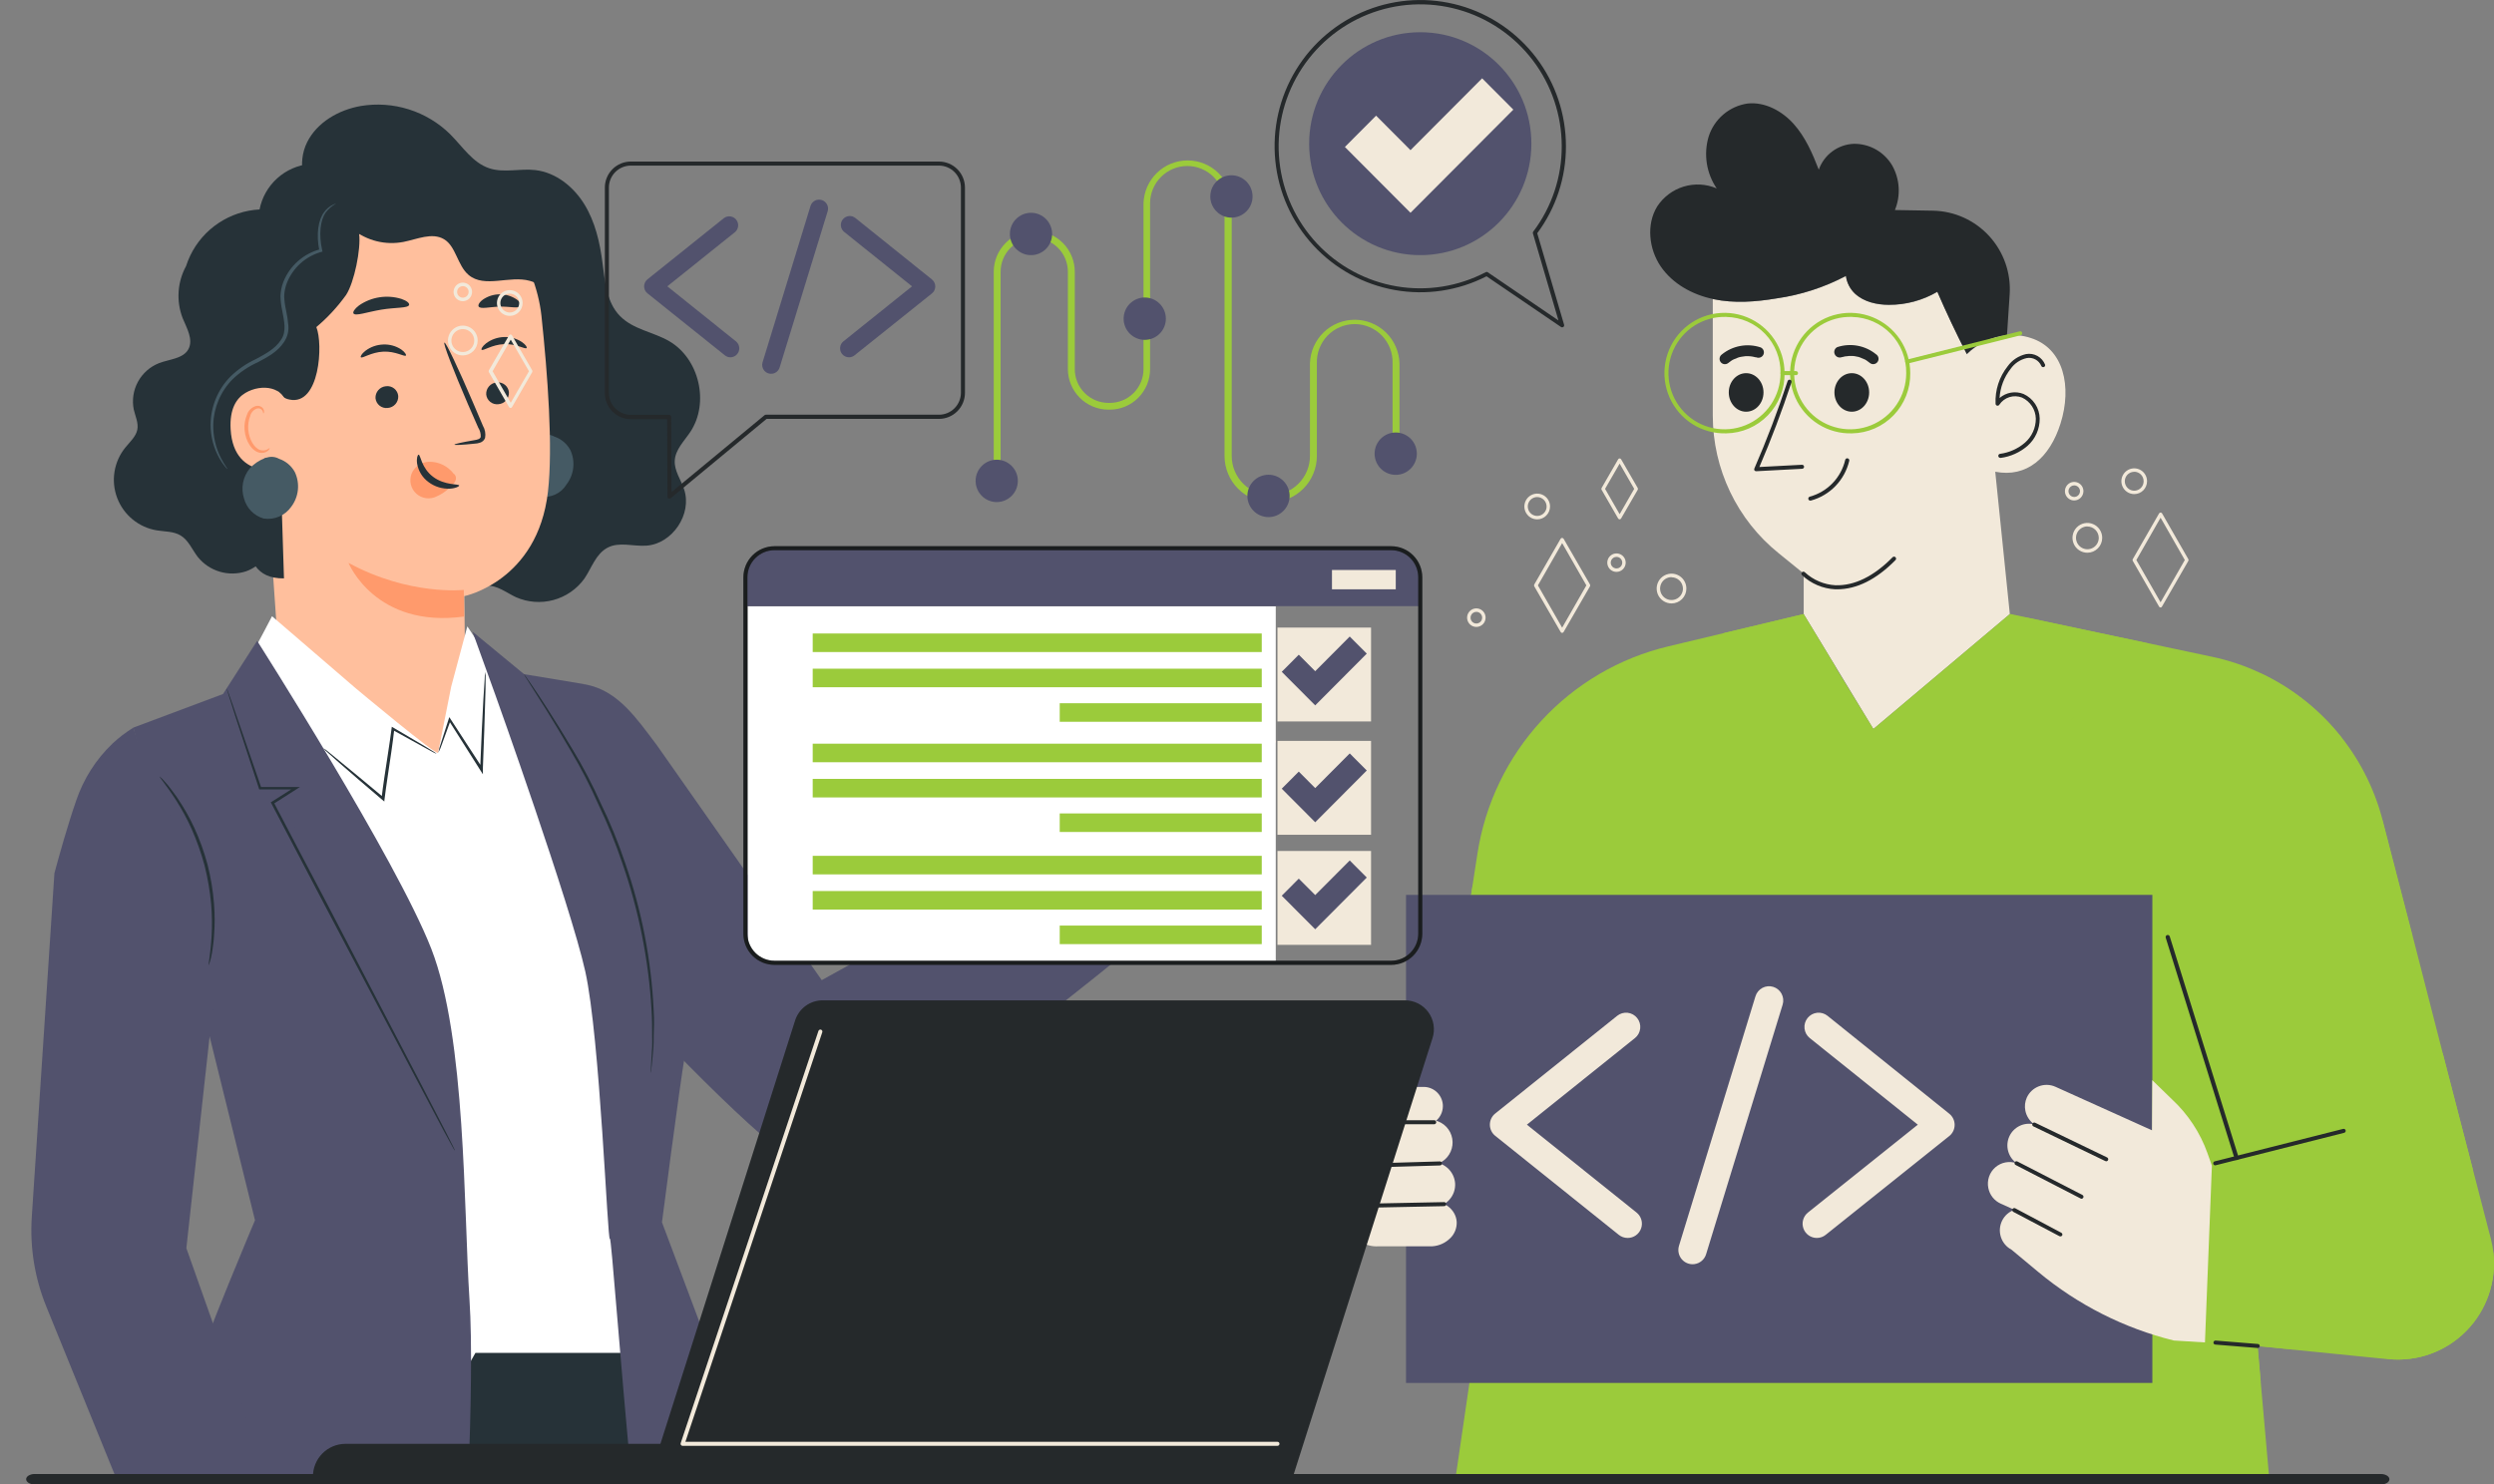 <svg width="477" height="284" viewBox="0 0 477 284" fill="none" xmlns="http://www.w3.org/2000/svg">
<rect x="0" y="0" width="477" height="284" fill="#808080" stroke="none"/>
<g clip-path="url(#clip0_1960_1955)">
<g clip-path="url(#clip1_1960_1955)">
<path d="M61.43 38.633C57.776 36.389 56.824 31.078 58.727 27.236C60.63 23.395 64.772 21.022 68.994 20.28C72.066 19.767 75.215 19.987 78.185 20.922C81.155 21.858 83.861 23.482 86.082 25.663C88.481 28.059 90.4 31.142 93.583 32.196C96.382 33.123 99.452 32.196 102.379 32.539C106.313 32.987 109.711 35.734 111.774 39.097C113.837 42.459 114.749 46.421 115.237 50.35C115.716 53.944 116.036 57.89 118.595 60.478C121.154 63.065 124.928 63.489 127.991 65.27C133.748 68.616 135.715 77.082 132.037 82.617C130.861 84.39 129.158 86.012 129.054 88.136C128.95 90.069 130.23 91.77 130.837 93.607C132.437 98.335 128.606 104.038 123.641 104.389C121.122 104.573 118.419 103.591 116.18 104.789C113.941 105.987 113.166 108.646 111.758 110.715C110.312 112.712 108.222 114.153 105.839 114.796C103.456 115.438 100.925 115.244 98.668 114.245C96.805 113.367 95.038 111.897 92.983 112.065C90.928 112.233 89.345 114.006 87.338 114.461C84.699 115.012 82.164 113.103 80.557 110.947C78.95 108.79 77.822 106.226 75.759 104.469C73.097 102.169 69.362 101.642 66.036 100.548C62.323 99.335 58.915 97.339 56.041 94.697C53.168 92.054 50.896 88.826 49.38 85.23C47.863 81.635 47.138 77.756 47.252 73.856C47.367 69.956 48.319 66.127 50.043 62.626" fill="#263238"/>
<path d="M100.444 85.373C101.239 84.489 102.238 83.812 103.354 83.4H103.13C103.336 83.351 103.544 83.314 103.754 83.288C104.135 83.172 104.535 83.133 104.931 83.176C105.327 83.219 105.71 83.341 106.057 83.536C107.343 83.978 108.418 84.884 109.072 86.076C109.57 87.137 109.766 88.314 109.639 89.479C109.512 90.644 109.067 91.751 108.352 92.681C107.839 93.533 107.08 94.209 106.175 94.621C105.269 95.033 104.26 95.161 103.28 94.988C102.3 94.815 101.396 94.349 100.687 93.652C99.978 92.955 99.497 92.059 99.308 91.083C99.002 90.113 98.946 89.081 99.145 88.083C99.343 87.085 99.79 86.153 100.444 85.373Z" fill="#455A64"/>
<path d="M53.313 125.69L48.436 55.19C48.339 53.692 48.81 52.212 49.755 51.045C50.7 49.878 52.05 49.108 53.537 48.889L84.987 39.488C95.126 37.978 102.434 50.206 103.554 60.39C104.753 71.699 105.777 85.556 104.801 94.078C102.826 111.21 88.809 114.046 88.809 114.046C88.809 114.046 88.961 131.457 89.153 137.647L93.327 156.767L53.313 125.69Z" fill="#FFBF9D"/>
<path d="M97.333 75.046C97.366 75.613 97.174 76.171 96.798 76.599C96.423 77.026 95.894 77.289 95.326 77.33C95.049 77.364 94.768 77.343 94.5 77.267C94.231 77.191 93.981 77.062 93.763 76.888C93.546 76.714 93.365 76.498 93.233 76.252C93.1 76.007 93.018 75.738 92.991 75.461C92.96 74.893 93.153 74.335 93.528 73.907C93.903 73.479 94.43 73.214 94.998 73.169C95.275 73.134 95.557 73.156 95.826 73.232C96.095 73.309 96.346 73.438 96.563 73.613C96.781 73.788 96.962 74.005 97.094 74.251C97.226 74.498 97.307 74.767 97.333 75.046Z" fill="#263238"/>
<path d="M100.715 66.588C100.459 66.883 98.748 65.733 96.397 65.837C94.046 65.941 92.399 67.195 92.111 66.915C91.983 66.795 92.231 66.268 92.959 65.693C93.941 64.951 95.127 64.527 96.357 64.479C97.58 64.423 98.79 64.756 99.812 65.429C100.579 65.949 100.843 66.452 100.715 66.588Z" fill="#263238"/>
<path d="M76.167 75.756C76.2 76.325 76.008 76.884 75.633 77.313C75.257 77.741 74.728 78.006 74.16 78.049C73.882 78.083 73.601 78.062 73.332 77.986C73.064 77.91 72.812 77.781 72.594 77.607C72.376 77.433 72.195 77.217 72.061 76.972C71.928 76.727 71.845 76.457 71.817 76.18C71.79 75.611 71.985 75.055 72.361 74.627C72.737 74.2 73.264 73.934 73.832 73.888C74.109 73.853 74.39 73.874 74.658 73.95C74.926 74.026 75.177 74.155 75.394 74.329C75.612 74.504 75.793 74.72 75.925 74.965C76.058 75.21 76.14 75.479 76.167 75.756Z" fill="#263238"/>
<path d="M77.63 68.017C77.366 68.313 75.655 67.163 73.312 67.274C70.969 67.386 69.314 68.624 69.018 68.353C68.89 68.225 69.138 67.706 69.874 67.123C70.858 66.375 72.051 65.95 73.288 65.909C74.511 65.853 75.721 66.185 76.742 66.859C77.486 67.378 77.758 67.921 77.63 68.017Z" fill="#263238"/>
<path d="M86.914 85.069C86.914 84.933 88.345 84.622 90.696 84.215C91.296 84.127 91.864 83.983 91.944 83.568C91.968 82.947 91.8 82.333 91.464 81.811L89.497 77.322C86.746 70.932 84.699 65.653 84.995 65.549C85.291 65.445 87.689 70.533 90.432 76.931L92.359 81.451C92.774 82.156 92.922 82.987 92.775 83.791C92.692 84.007 92.56 84.201 92.389 84.358C92.219 84.514 92.014 84.629 91.792 84.694C91.466 84.802 91.127 84.864 90.784 84.877C88.401 85.125 86.922 85.197 86.914 85.069Z" fill="#263238"/>
<path d="M88.705 112.856C88.705 112.856 78.31 114.014 66.651 107.688C66.651 107.688 71.777 120.275 88.753 117.951L88.705 112.856Z" fill="#FF9A6C"/>
<path d="M86.802 90.668C86.242 89.921 85.51 89.319 84.668 88.915C83.826 88.51 82.898 88.314 81.964 88.344C81.35 88.379 80.754 88.563 80.227 88.88C79.701 89.198 79.259 89.639 78.942 90.165C78.594 90.772 78.439 91.471 78.497 92.168C78.555 92.866 78.823 93.529 79.267 94.071C79.711 94.613 80.308 95.007 80.981 95.203C81.654 95.398 82.371 95.385 83.036 95.165C84.329 94.682 85.486 93.896 86.41 92.872C86.707 92.622 86.947 92.312 87.114 91.962C87.194 91.769 87.223 91.559 87.198 91.352C87.173 91.145 87.094 90.948 86.97 90.78" fill="#FF9A6C"/>
<path d="M80.061 86.986C80.445 86.986 80.557 89.502 82.82 91.211C85.083 92.92 87.785 92.537 87.825 92.888C87.825 93.048 87.234 93.407 86.09 93.487C84.61 93.566 83.15 93.122 81.964 92.234C80.796 91.385 80.009 90.111 79.773 88.687C79.629 87.625 79.885 86.986 80.061 86.986Z" fill="#263238"/>
<path d="M78.246 58.337C78.046 58.984 75.687 58.784 72.944 59.24C70.202 59.695 67.995 60.533 67.611 59.974C67.435 59.711 67.795 59.096 68.666 58.433C69.835 57.624 71.172 57.092 72.576 56.876C73.981 56.66 75.417 56.766 76.775 57.187C77.806 57.538 78.334 58.002 78.246 58.337Z" fill="#263238"/>
<path d="M99.556 58.545C99.164 59.096 97.525 58.609 95.557 58.664C93.59 58.72 91.975 59.176 91.559 58.664C91.383 58.401 91.615 57.866 92.359 57.315C93.298 56.67 94.407 56.319 95.546 56.306C96.686 56.294 97.803 56.62 98.756 57.243C99.468 57.73 99.716 58.273 99.556 58.545Z" fill="#263238"/>
<path d="M114.861 55.494C114.117 52.898 112.495 50.639 110.271 49.104C109.031 48.306 107.592 47.858 106.441 46.956C103.946 45.007 103.33 41.557 101.771 38.801C100.743 37.033 99.309 35.534 97.586 34.43C95.863 33.326 93.901 32.648 91.864 32.452C88.481 32.156 85.019 33.25 81.716 32.452C79.269 31.877 77.126 30.327 74.648 29.896C69.85 29.057 65.428 32.563 61.998 36.038C61.998 39.472 64.804 41.724 67.467 43.889C68.813 44.965 70.376 45.736 72.049 46.15C73.722 46.563 75.466 46.609 77.158 46.285C79.773 45.774 82.628 44.408 84.923 45.766C87.218 47.123 87.482 50.797 89.625 52.602C92.687 55.182 97.469 52.642 101.323 53.729C104.306 54.527 106.201 57.371 108.208 59.727C110.215 62.083 113.197 64.303 116.148 63.377C116.025 60.708 115.593 58.063 114.861 55.494Z" fill="#263238"/>
<path d="M78.598 41.517C76.439 40.934 72.009 39.6 70.834 37.755C68.267 33.761 63.805 31.038 59.287 31.365C56.953 31.581 54.753 32.545 53.014 34.115C51.276 35.684 50.093 37.774 49.643 40.071C46.844 40.218 44.136 41.115 41.803 42.668C39.47 44.221 37.599 46.372 36.386 48.897C36.074 49.548 35.806 50.221 35.586 50.909C34.76 52.424 34.274 54.1 34.162 55.822C34.05 57.543 34.315 59.268 34.938 60.877C35.738 62.81 37.009 64.95 36.042 66.787C35.074 68.624 32.388 68.72 30.421 69.471C28.7 70.148 27.273 71.408 26.389 73.03C25.505 74.653 25.219 76.533 25.583 78.344C25.879 79.63 26.518 80.916 26.262 82.21C26.007 83.504 24.863 84.526 23.991 85.596C22.903 86.927 22.184 88.52 21.906 90.216C21.628 91.912 21.802 93.651 22.41 95.258C23.017 96.866 24.037 98.286 25.367 99.375C26.698 100.465 28.291 101.186 29.989 101.466C31.524 101.722 33.187 101.634 34.523 102.433C36.058 103.343 36.745 105.156 37.841 106.57C38.918 107.906 40.377 108.883 42.025 109.371C43.671 109.859 45.428 109.835 47.061 109.301C47.711 109.068 48.327 108.749 48.892 108.351C49.931 109.757 51.554 110.691 54.313 110.651L53.178 74.766C53.381 75.202 53.688 75.583 54.071 75.875C54.454 76.167 54.902 76.362 55.377 76.443C61.166 77.657 61.838 65.781 60.502 62.578C62.653 60.768 64.568 58.697 66.204 56.412C67.755 54.016 69.066 47.627 68.683 44.727C70.769 44.823 79.565 41.772 78.598 41.517Z" fill="#263238"/>
<path d="M54.777 77.665C54.537 74.023 50.059 73.304 46.916 75.181C45.197 76.212 43.894 78.248 44.11 82.114C44.694 92.441 54.945 89.734 54.945 89.43C54.945 89.126 55.049 81.93 54.777 77.665Z" fill="#FFBF9D"/>
<path d="M51.579 85.7C51.531 85.7 51.411 85.836 51.115 85.988C50.907 86.093 50.681 86.156 50.45 86.174C50.218 86.192 49.984 86.164 49.763 86.091C48.652 85.756 47.636 84.071 47.484 82.218C47.406 81.334 47.529 80.444 47.844 79.614C47.921 79.287 48.078 78.983 48.299 78.73C48.521 78.476 48.801 78.281 49.116 78.16C49.32 78.095 49.541 78.102 49.741 78.18C49.941 78.259 50.107 78.404 50.211 78.592C50.363 78.871 50.307 79.079 50.363 79.095C50.419 79.111 50.579 78.911 50.467 78.488C50.399 78.235 50.243 78.014 50.027 77.865C49.731 77.667 49.37 77.593 49.02 77.657C48.599 77.765 48.214 77.978 47.9 78.278C47.586 78.577 47.355 78.952 47.229 79.367C46.838 80.291 46.684 81.299 46.781 82.298C46.965 84.374 48.14 86.291 49.651 86.611C49.929 86.672 50.216 86.672 50.493 86.608C50.77 86.544 51.029 86.42 51.251 86.243C51.579 85.948 51.579 85.716 51.579 85.7Z" fill="#FF9A6C"/>
<path d="M64.316 38.929C63.517 39.36 62.821 39.959 62.277 40.686C61.278 42.108 60.934 44.815 61.621 47.874L61.685 48.138L61.429 48.202C59.948 48.622 58.584 49.378 57.444 50.411C56.304 51.445 55.418 52.728 54.857 54.16C54.548 54.97 54.378 55.826 54.353 56.692C54.393 57.609 54.516 58.52 54.721 59.415C54.933 60.376 55.078 61.35 55.153 62.331C55.24 63.411 54.958 64.49 54.353 65.389C53.097 67.362 51.042 68.361 49.283 69.319C47.529 70.109 45.92 71.189 44.526 72.514C42.218 74.836 40.883 77.949 40.791 81.219C40.745 83.436 41.244 85.631 42.247 87.609C42.958 89.007 43.542 89.678 43.486 89.718C43.43 89.757 43.31 89.574 43.038 89.262C42.649 88.787 42.301 88.279 41.999 87.745C40.866 85.765 40.271 83.524 40.272 81.243C40.299 77.813 41.651 74.526 44.046 72.067C45.478 70.676 47.135 69.536 48.947 68.696C50.707 67.738 52.642 66.755 53.745 65.014C54.865 63.417 54.329 61.388 54.001 59.543C53.789 58.601 53.668 57.641 53.641 56.676C53.669 55.73 53.858 54.795 54.201 53.912C54.809 52.391 55.766 51.034 56.995 49.951C58.224 48.867 59.691 48.088 61.278 47.675L61.086 47.994C60.422 44.799 60.87 42.02 62.021 40.542C62.436 39.97 62.985 39.51 63.62 39.2C63.84 39.08 64.073 38.989 64.316 38.929Z" fill="#455A64"/>
<path d="M47.764 89.622C48.563 88.742 49.561 88.065 50.675 87.649H50.451C50.658 87.593 50.869 87.553 51.083 87.529C51.462 87.413 51.861 87.375 52.255 87.417C52.65 87.46 53.032 87.582 53.377 87.777C54.653 88.213 55.721 89.107 56.376 90.284C56.884 91.345 57.091 92.524 56.976 93.695C56.86 94.865 56.426 95.981 55.72 96.922C55.141 97.763 54.335 98.424 53.395 98.826C52.455 99.229 51.421 99.358 50.411 99.198C49.509 98.936 48.69 98.445 48.035 97.773C47.379 97.101 46.908 96.271 46.669 95.364C46.356 94.392 46.293 93.357 46.484 92.353C46.675 91.35 47.115 90.411 47.764 89.622Z" fill="#455A64"/>
<path d="M197.638 167.494L204.682 164.802C204.682 164.802 206.609 158.66 207.881 156.863C209.152 155.066 215.957 149.539 216.357 149.388C216.757 149.236 221.227 139.228 223.258 139.556C225.289 139.883 226.704 141.313 226.136 144.028C225.569 146.744 221.051 152.159 222.298 153.062C223.304 153.679 224.42 154.096 225.585 154.292C225.585 154.292 226.136 151.169 227.855 150.162C229.575 149.156 231.526 150.825 231.526 150.825L231.574 152.167L233.269 150.626C233.269 150.626 235.052 144.356 237.747 144.388C238.38 143.026 239.286 141.808 240.41 140.81C240.699 140.592 241.035 140.444 241.392 140.379C241.749 140.314 242.116 140.333 242.464 140.435C242.812 140.536 243.131 140.718 243.396 140.964C243.662 141.211 243.866 141.516 243.992 141.856L239.146 156.057L225.816 170.721C225.816 170.721 219.571 173.117 217.98 173.851C216.389 174.586 209.184 179.586 205.986 180.648C202.787 181.71 199.069 183.34 199.069 183.34L197.638 167.494Z" fill="#FFBF9D"/>
<path d="M216.301 163.125C215.477 162.906 214.624 162.82 213.774 162.869C211.68 162.758 209.594 163.214 207.737 164.187C206.723 164.775 205.865 165.596 205.234 166.583C204.74 167.375 204.34 168.222 204.043 169.107C203.711 169.894 203.517 170.731 203.467 171.583C203.886 170.852 204.231 170.082 204.498 169.283C205.106 167.893 206.098 165.896 208.081 164.762C209.847 163.859 211.797 163.37 213.782 163.333C214.627 163.359 215.472 163.29 216.301 163.125Z" fill="#FF9A6C"/>
<path d="M222.49 153.421C222.594 153.269 221.866 152.622 220.731 152.279C219.595 151.935 218.628 152.087 218.636 152.279C218.644 152.47 219.507 152.63 220.539 152.942C221.57 153.253 222.378 153.589 222.49 153.421Z" fill="#FF9A6C"/>
<path d="M237.587 156.081C237.579 155.045 237.684 154.011 237.899 152.998C238.179 151.081 238.61 148.405 239.146 145.33L239.346 145.73C238.871 145.474 238.383 145.245 237.883 145.043C237.647 144.977 237.4 144.958 237.157 144.989C236.914 145.019 236.68 145.097 236.467 145.218C235.718 145.687 235.14 146.384 234.82 147.207C234.453 147.999 234.159 148.822 233.941 149.667C233.557 151.312 233.301 152.862 233.061 154.1C232.887 155.489 232.601 156.862 232.205 158.205C232.101 158.205 232.205 156.608 232.525 154.02C232.693 152.734 232.893 151.209 233.253 149.507C233.457 148.609 233.751 147.734 234.132 146.896C234.508 145.911 235.203 145.081 236.108 144.539C236.408 144.372 236.738 144.265 237.08 144.226C237.422 144.186 237.768 144.214 238.099 144.308C238.647 144.525 239.181 144.775 239.698 145.059L239.954 145.178L239.898 145.458C239.322 148.525 238.794 151.193 238.386 153.077C238.227 154.104 237.959 155.111 237.587 156.081Z" fill="#FF9A6C"/>
<path d="M220.083 168.197C220.083 168.197 220.083 167.981 220.147 167.59C220.28 167.039 220.47 166.504 220.715 165.992C221.622 164.129 222.803 162.412 224.217 160.897L224.137 161.024C225.065 158.301 224.225 154.355 226.696 150.825C227.011 150.455 227.405 150.161 227.85 149.963C228.294 149.766 228.777 149.67 229.263 149.683C230.157 149.736 231.018 150.037 231.75 150.554L231.925 150.673V150.897C231.43 154.891 230.974 158.333 230.614 160.777C230.537 161.76 230.23 162.712 229.718 163.556C229.375 164.147 229.127 164.427 229.087 164.403C229.189 164.07 229.326 163.749 229.495 163.444C229.9 162.583 230.123 161.648 230.15 160.697C230.374 158.237 230.734 154.795 231.182 150.817L231.334 151.161C230.721 150.739 230.005 150.493 229.263 150.45C228.888 150.441 228.517 150.517 228.176 150.672C227.836 150.827 227.535 151.057 227.296 151.344C226.731 152.043 226.337 152.863 226.144 153.74C225.906 154.596 225.719 155.466 225.584 156.344C225.44 157.215 225.4 158.013 225.297 158.868C225.193 159.68 225.019 160.482 224.777 161.264V161.336L224.729 161.392C223.319 162.828 222.099 164.438 221.099 166.184C220.299 167.39 220.171 168.221 220.083 168.197Z" fill="#FF9A6C"/>
<path d="M48.772 123.965C49.203 123.35 52.026 117.895 52.026 117.895L68.066 131.705C68.066 131.705 83.787 144.859 83.787 144.012L86.298 131.353L89.384 119.836L95.15 128.542C95.15 128.542 113.277 164.035 113.277 164.483C113.277 164.93 124.472 201.638 124.472 201.638L122.073 216.525L121.785 269.287L87.993 267.865L81.332 257.21L69.834 189.57L48.772 123.965Z" fill="white"/>
<path d="M90.928 258.832H126.927L132.636 283H77.27L90.928 258.832Z" fill="#263238"/>
<path d="M89.792 248.632C88.665 231.301 89.136 198.619 82.5 181.543C75.863 164.467 49.179 122.607 49.179 122.607L42.654 132.775L25.502 139.204L48.772 233.449C48.772 233.449 39.816 254.519 35.586 266.835C34.306 270.508 32.587 276.762 30.7 283H89.592C90.08 269.294 90.328 256.811 89.792 248.632Z" fill="#52526D"/>
<path d="M202.571 162.31L157.169 187.517L125.711 142.679L125.439 142.311C121.857 137.583 118.339 132.368 112.542 131.066L111.67 130.874L113.349 184.546C113.349 184.546 135.739 209.177 148.269 219.369C152.003 222.396 161.47 220.503 165.98 218.019C184.044 208.059 214.909 182.517 214.909 182.517L202.571 162.31Z" fill="#52526D"/>
<path d="M126.607 233.841C126.607 233.841 129.918 208.219 131.005 201.782C136.682 168.101 111.67 130.874 111.67 130.874L100.236 128.981L90.368 120.843L94.758 132.999C94.758 132.999 109.087 173.037 111.934 185.824C114.781 198.611 116.204 237.938 116.644 236.988C116.908 236.429 118.627 260.725 120.794 283H145.062L126.607 233.841Z" fill="#52526D"/>
<path d="M124.496 205.296C124.468 205.017 124.468 204.736 124.496 204.457C124.496 203.866 124.568 203.067 124.624 202.061C124.624 201.542 124.688 200.967 124.728 200.344C124.768 199.721 124.728 199.034 124.728 198.299C124.728 196.838 124.728 195.16 124.616 193.323C124.069 183.706 122.185 174.212 119.019 165.114C117.729 161.297 116.206 157.563 114.461 153.932C112.914 150.417 111.157 146.997 109.199 143.693C107.464 140.682 105.865 138.054 104.521 135.882L101.323 130.818C100.971 130.259 100.699 129.812 100.475 129.468C100.37 129.316 100.281 129.153 100.211 128.981C100.34 129.113 100.455 129.258 100.555 129.412C100.787 129.748 101.091 130.211 101.475 130.722C102.274 131.872 103.386 133.557 104.769 135.706C106.153 137.854 107.792 140.498 109.567 143.469C111.566 146.775 113.356 150.203 114.925 153.732C116.703 157.382 118.241 161.144 119.53 164.994C122.727 174.118 124.577 183.659 125.024 193.315C125.144 195.16 125.08 196.845 125.024 198.315C125.024 199.05 125.024 199.729 124.976 200.368C124.928 201.007 124.864 201.566 124.824 202.085C124.72 203.075 124.648 203.866 124.584 204.481C124.575 204.754 124.546 205.027 124.496 205.296Z" fill="#263238"/>
<path d="M83.492 144.204C83.269 144.134 83.055 144.04 82.852 143.925L81.165 142.998L75.055 139.628L75.415 139.444C75.12 142.183 74.616 145.386 74.112 148.805C73.904 150.186 73.712 151.544 73.552 152.838L73.496 153.341L73.112 153.014C69.842 150.242 67.003 147.798 64.996 146.033L62.645 143.949C62.352 143.711 62.084 143.443 61.846 143.15C62.18 143.334 62.491 143.556 62.773 143.813L65.172 145.778C67.243 147.463 70.13 149.859 73.416 152.606L72.969 152.782C73.12 151.48 73.304 150.122 73.512 148.725C74.016 145.306 74.544 142.12 74.888 139.396L74.936 139.037L75.247 139.22L81.253 142.767L82.932 143.797C83.308 144.036 83.507 144.18 83.492 144.204Z" fill="#263238"/>
<path d="M92.823 128.55C92.88 129.029 92.896 129.513 92.871 129.995C92.871 131.034 92.871 132.352 92.799 133.925C92.719 137.24 92.559 141.824 92.359 146.88C92.359 147.007 92.359 147.127 92.359 147.247V148.134L91.888 147.391L85.818 137.807L86.202 137.759L84.539 142.327C84.355 142.9 84.123 143.456 83.843 143.988C83.945 143.395 84.1 142.813 84.307 142.247C84.699 141.049 85.195 139.492 85.794 137.623L85.93 137.2L86.178 137.575L92.351 147.063L91.847 147.207C91.847 147.087 91.847 146.96 91.847 146.832C92.047 141.776 92.263 137.2 92.447 133.885C92.543 132.288 92.631 130.994 92.695 129.963C92.691 129.489 92.734 129.016 92.823 128.55Z" fill="#263238"/>
<path d="M25.503 139.204C24.073 140.091 22.734 141.115 21.505 142.263C18.342 145.289 15.961 149.036 14.564 153.181C12.965 157.798 11.365 163.484 10.406 167.063L6.08 232.835C5.697 238.679 6.646 244.533 8.854 249.958L22.296 283H51.291L35.642 238.793L40.999 190.025L25.503 139.204Z" fill="#52526D"/>
<path d="M43.366 131.681L49.739 150.785H56.536L52.122 153.581L86.994 220.143" fill="#52526D"/>
<path d="M86.994 220.143C86.931 220.073 86.877 219.995 86.834 219.912C86.73 219.72 86.602 219.488 86.434 219.201L84.939 216.477L79.565 206.318L61.894 172.773L51.898 153.7L51.786 153.493L51.986 153.373L56.4 150.578L56.536 151.025H49.739H49.579L49.531 150.873C47.628 145.035 46.069 140.267 44.965 136.904C44.454 135.267 44.046 133.981 43.75 133.062C43.622 132.647 43.526 132.312 43.446 132.056C43.402 131.943 43.375 131.825 43.366 131.705C43.426 131.808 43.475 131.918 43.51 132.032C43.598 132.288 43.718 132.615 43.87 133.022C44.19 133.933 44.67 135.211 45.197 136.824L49.979 150.713L49.771 150.562H56.568H57.368L56.672 151.009C55.257 151.911 53.793 152.854 52.266 153.82L52.362 153.493C55.401 159.291 58.759 165.737 62.357 172.518C69.186 185.64 75.375 197.509 79.885 206.158L85.162 216.358L86.57 219.153C86.706 219.448 86.826 219.688 86.922 219.88C86.955 219.965 86.979 220.053 86.994 220.143Z" fill="#263238"/>
<path d="M30.5 148.517C34.722 153.427 37.765 159.235 39.396 165.499C41.027 171.762 41.204 178.315 39.912 184.657" fill="#52526D"/>
<path d="M39.912 184.658C39.8 184.658 40.272 182.517 40.472 179.067C40.583 177.033 40.553 174.994 40.384 172.965C40.157 170.481 39.737 168.019 39.128 165.601C38.478 163.193 37.644 160.838 36.633 158.556C35.795 156.698 34.825 154.902 33.731 153.181C31.86 150.242 30.412 148.621 30.532 148.549C30.918 148.871 31.271 149.229 31.588 149.619C31.916 149.986 32.307 150.418 32.723 151.009C33.139 151.6 33.643 152.183 34.107 152.934C35.253 154.645 36.266 156.442 37.137 158.309C38.193 160.607 39.052 162.99 39.704 165.433C40.325 167.881 40.736 170.376 40.935 172.893C41.098 174.948 41.098 177.012 40.935 179.067C40.895 179.945 40.76 180.728 40.672 181.463C40.597 182.053 40.493 182.64 40.36 183.22C40.252 183.711 40.102 184.192 39.912 184.658Z" fill="#263238"/>
<path d="M143 116H271V179C271 181.761 268.761 184 266 184H147C144.791 184 143 182.209 143 180V116Z" fill="white"/>
</g>
<path d="M413.231 116.222C413.174 116.221 413.117 116.206 413.067 116.177C413.018 116.149 412.976 116.108 412.946 116.059L407.911 107.304C407.881 107.255 407.865 107.198 407.865 107.141C407.865 107.084 407.881 107.027 407.911 106.978L412.946 98.223C412.976 98.174 413.018 98.133 413.067 98.105C413.117 98.076 413.174 98.061 413.231 98.06C413.289 98.058 413.346 98.073 413.397 98.102C413.447 98.13 413.489 98.172 413.517 98.223L418.536 106.978C418.566 107.029 418.582 107.086 418.582 107.145C418.582 107.204 418.566 107.261 418.536 107.311L413.486 116.067C413.46 116.112 413.422 116.149 413.378 116.176C413.334 116.203 413.283 116.219 413.231 116.222ZM408.598 107.141L413.231 115.23L417.865 107.141L413.231 99.044L408.598 107.141Z" fill="#F2E9DA"/>
<path d="M399.231 105.747C398.668 105.748 398.118 105.582 397.65 105.27C397.182 104.957 396.816 104.513 396.6 103.992C396.384 103.471 396.326 102.897 396.435 102.344C396.544 101.79 396.814 101.281 397.211 100.882C397.608 100.482 398.114 100.21 398.666 100.099C399.217 99.989 399.789 100.045 400.309 100.26C400.828 100.476 401.273 100.841 401.585 101.31C401.898 101.779 402.065 102.331 402.065 102.895C402.065 103.65 401.766 104.374 401.235 104.909C400.704 105.443 399.983 105.745 399.231 105.747ZM399.231 100.71C398.8 100.71 398.379 100.838 398.021 101.079C397.663 101.319 397.384 101.66 397.219 102.059C397.054 102.458 397.011 102.898 397.095 103.322C397.179 103.745 397.386 104.135 397.691 104.44C397.996 104.746 398.384 104.954 398.806 105.038C399.228 105.123 399.666 105.079 400.064 104.914C400.462 104.749 400.802 104.468 401.041 104.109C401.281 103.75 401.408 103.327 401.408 102.895C401.402 102.319 401.17 101.768 400.763 101.362C400.355 100.957 399.805 100.728 399.231 100.726V100.71Z" fill="#F2E9DA"/>
<path d="M408.196 94.527C407.71 94.529 407.235 94.385 406.83 94.116C406.425 93.846 406.109 93.462 405.922 93.011C405.735 92.561 405.685 92.066 405.779 91.587C405.873 91.109 406.106 90.669 406.449 90.324C406.793 89.978 407.23 89.743 407.707 89.647C408.183 89.552 408.677 89.6 409.127 89.786C409.576 89.972 409.96 90.288 410.23 90.694C410.5 91.099 410.644 91.576 410.644 92.063C410.644 92.715 410.386 93.341 409.928 93.803C409.469 94.265 408.846 94.525 408.196 94.527ZM408.196 90.266C407.84 90.264 407.491 90.369 407.194 90.567C406.897 90.764 406.665 91.046 406.528 91.377C406.391 91.707 406.354 92.07 406.424 92.421C406.493 92.772 406.664 93.095 406.916 93.347C407.168 93.6 407.49 93.773 407.839 93.842C408.189 93.911 408.552 93.875 408.881 93.737C409.21 93.6 409.491 93.367 409.688 93.069C409.885 92.771 409.989 92.421 409.988 92.063C409.989 91.826 409.943 91.591 409.854 91.372C409.764 91.152 409.633 90.953 409.466 90.784C409.3 90.616 409.102 90.482 408.884 90.391C408.666 90.299 408.433 90.251 408.196 90.25V90.266Z" fill="#F2E9DA"/>
<path d="M396.714 95.744C396.364 95.745 396.021 95.642 395.729 95.448C395.437 95.254 395.209 94.978 395.074 94.654C394.939 94.33 394.903 93.973 394.971 93.628C395.038 93.283 395.206 92.966 395.453 92.718C395.7 92.469 396.015 92.299 396.358 92.23C396.701 92.161 397.057 92.195 397.381 92.329C397.704 92.463 397.981 92.691 398.176 92.983C398.37 93.275 398.474 93.618 398.474 93.969C398.472 94.438 398.286 94.887 397.957 95.219C397.627 95.551 397.181 95.74 396.714 95.744ZM396.714 92.861C396.495 92.861 396.282 92.926 396.1 93.048C395.919 93.17 395.777 93.343 395.693 93.545C395.61 93.748 395.588 93.971 395.631 94.186C395.673 94.4 395.778 94.598 395.933 94.753C396.087 94.908 396.284 95.013 396.498 95.056C396.712 95.099 396.934 95.077 397.136 94.993C397.338 94.909 397.51 94.767 397.632 94.585C397.753 94.403 397.818 94.189 397.818 93.969C397.818 93.675 397.701 93.394 397.494 93.186C397.287 92.978 397.006 92.861 396.714 92.861Z" fill="#F2E9DA"/>
<path d="M97.646 78.047C97.588 78.046 97.532 78.031 97.482 78.002C97.432 77.974 97.39 77.933 97.36 77.884L93.499 71.19C93.469 71.139 93.453 71.082 93.453 71.023C93.453 70.965 93.469 70.907 93.499 70.856L97.36 64.162C97.389 64.112 97.431 64.07 97.481 64.04C97.531 64.011 97.588 63.994 97.646 63.992C97.704 63.992 97.761 64.009 97.811 64.038C97.861 64.068 97.903 64.111 97.931 64.162L101.792 70.856C101.819 70.908 101.833 70.965 101.833 71.023C101.833 71.081 101.819 71.138 101.792 71.19L97.931 77.884C97.902 77.934 97.861 77.976 97.811 78.004C97.76 78.033 97.703 78.048 97.646 78.047ZM94.209 71.019L97.684 77.063L101.167 71.019L97.684 64.984L94.209 71.019Z" fill="#F2E9DA"/>
<path d="M88.526 67.998C87.963 67.999 87.413 67.833 86.945 67.521C86.477 67.208 86.111 66.764 85.895 66.243C85.678 65.722 85.621 65.148 85.73 64.595C85.839 64.041 86.109 63.532 86.506 63.133C86.903 62.733 87.409 62.461 87.961 62.35C88.512 62.24 89.084 62.296 89.604 62.511C90.123 62.727 90.568 63.092 90.88 63.561C91.193 64.03 91.36 64.582 91.36 65.146C91.36 65.901 91.061 66.625 90.53 67.16C89.999 67.694 89.278 67.996 88.526 67.998ZM88.526 62.961C88.093 62.96 87.669 63.087 87.309 63.328C86.948 63.568 86.667 63.91 86.501 64.311C86.334 64.712 86.29 65.154 86.374 65.58C86.458 66.006 86.667 66.397 86.973 66.704C87.279 67.012 87.669 67.221 88.094 67.305C88.518 67.389 88.958 67.345 89.358 67.178C89.757 67.011 90.099 66.729 90.338 66.367C90.578 66.006 90.705 65.581 90.703 65.146C90.703 64.567 90.474 64.011 90.066 63.601C89.657 63.191 89.103 62.961 88.526 62.961Z" fill="#F2E9DA"/>
<path d="M97.499 60.435C97.013 60.435 96.538 60.291 96.134 60.02C95.731 59.749 95.416 59.365 95.23 58.914C95.044 58.464 94.995 57.969 95.09 57.491C95.185 57.013 95.419 56.574 95.762 56.229C96.106 55.885 96.543 55.65 97.019 55.555C97.496 55.46 97.99 55.509 98.438 55.695C98.887 55.882 99.27 56.197 99.54 56.603C99.81 57.008 99.954 57.484 99.954 57.971C99.954 58.625 99.695 59.252 99.235 59.714C98.775 60.176 98.15 60.435 97.499 60.435ZM97.499 56.174C97.142 56.174 96.794 56.28 96.498 56.479C96.202 56.677 95.972 56.96 95.836 57.29C95.7 57.62 95.665 57.984 95.734 58.334C95.805 58.685 95.977 59.006 96.229 59.258C96.481 59.511 96.803 59.682 97.152 59.751C97.502 59.82 97.864 59.783 98.192 59.645C98.521 59.507 98.802 59.275 98.998 58.977C99.195 58.679 99.299 58.329 99.298 57.971C99.297 57.735 99.249 57.502 99.159 57.284C99.067 57.066 98.935 56.869 98.768 56.703C98.601 56.536 98.403 56.405 98.185 56.316C97.967 56.226 97.734 56.181 97.499 56.182V56.174Z" fill="#F2E9DA"/>
<path d="M88.526 57.623C88.175 57.624 87.833 57.522 87.541 57.328C87.249 57.134 87.021 56.857 86.886 56.533C86.751 56.209 86.715 55.852 86.783 55.507C86.85 55.163 87.018 54.846 87.265 54.597C87.512 54.348 87.827 54.178 88.17 54.109C88.513 54.04 88.869 54.075 89.193 54.209C89.516 54.343 89.793 54.57 89.988 54.862C90.182 55.154 90.286 55.497 90.286 55.849C90.286 56.318 90.101 56.768 89.771 57.1C89.441 57.433 88.993 57.621 88.526 57.623ZM88.526 54.74C88.307 54.74 88.094 54.806 87.912 54.927C87.731 55.049 87.589 55.222 87.505 55.425C87.422 55.627 87.4 55.85 87.443 56.065C87.485 56.28 87.59 56.477 87.745 56.632C87.899 56.787 88.096 56.892 88.31 56.935C88.524 56.978 88.746 56.956 88.948 56.872C89.15 56.788 89.322 56.646 89.444 56.464C89.565 56.282 89.63 56.068 89.63 55.849C89.63 55.703 89.601 55.559 89.546 55.425C89.49 55.29 89.409 55.168 89.306 55.065C89.204 54.962 89.082 54.881 88.948 54.825C88.814 54.769 88.671 54.74 88.526 54.74Z" fill="#F2E9DA"/>
<path d="M298.775 121.08C298.716 121.08 298.659 121.064 298.608 121.034C298.558 121.004 298.517 120.961 298.489 120.909L293.439 112.162C293.412 112.11 293.398 112.053 293.398 111.995C293.398 111.937 293.412 111.88 293.439 111.829L298.481 103.073C298.509 103.022 298.551 102.98 298.601 102.952C298.652 102.923 298.709 102.909 298.767 102.911C298.824 102.911 298.881 102.926 298.931 102.955C298.981 102.983 299.023 103.024 299.053 103.073L304.103 111.829C304.129 111.88 304.143 111.937 304.143 111.995C304.143 112.053 304.129 112.11 304.103 112.162L299.053 120.909C299.024 120.958 298.983 121 298.935 121.029C298.886 121.059 298.831 121.076 298.775 121.08ZM294.141 111.991L298.775 120.088L303.408 111.991L298.775 103.902L294.141 111.991Z" fill="#F2E9DA"/>
<path d="M319.694 115.447C319.132 115.447 318.582 115.28 318.115 114.966C317.648 114.653 317.283 114.208 317.068 113.687C316.853 113.166 316.797 112.593 316.907 112.039C317.016 111.486 317.287 110.978 317.684 110.58C318.082 110.181 318.588 109.909 319.139 109.799C319.691 109.689 320.262 109.746 320.781 109.961C321.3 110.177 321.744 110.543 322.057 111.012C322.369 111.48 322.535 112.032 322.535 112.596C322.535 112.97 322.462 113.341 322.319 113.687C322.176 114.033 321.967 114.347 321.703 114.612C321.439 114.877 321.126 115.087 320.781 115.23C320.436 115.373 320.067 115.447 319.694 115.447ZM319.694 110.411C319.261 110.411 318.838 110.54 318.479 110.781C318.119 111.022 317.839 111.365 317.674 111.766C317.509 112.167 317.466 112.609 317.551 113.034C317.636 113.46 317.845 113.85 318.151 114.157C318.458 114.463 318.848 114.671 319.272 114.755C319.697 114.839 320.136 114.794 320.535 114.627C320.935 114.46 321.275 114.178 321.515 113.816C321.754 113.454 321.881 113.03 321.879 112.596C321.869 112.021 321.634 111.473 321.226 111.07C320.817 110.667 320.267 110.442 319.694 110.442V110.411Z" fill="#F2E9DA"/>
<path d="M294.01 99.362C293.524 99.363 293.049 99.22 292.644 98.95C292.239 98.681 291.923 98.296 291.736 97.846C291.549 97.396 291.499 96.9 291.593 96.422C291.687 95.944 291.92 95.504 292.263 95.159C292.606 94.813 293.044 94.578 293.521 94.482C293.997 94.386 294.491 94.435 294.94 94.621C295.39 94.807 295.774 95.123 296.044 95.528C296.314 95.934 296.458 96.41 296.458 96.898C296.456 97.549 296.198 98.174 295.739 98.635C295.281 99.097 294.66 99.358 294.01 99.362ZM294.01 95.093C293.654 95.091 293.305 95.196 293.009 95.393C292.712 95.591 292.48 95.872 292.342 96.202C292.205 96.531 292.168 96.895 292.237 97.245C292.305 97.596 292.476 97.918 292.727 98.172C292.979 98.425 293.299 98.598 293.649 98.668C293.998 98.738 294.36 98.703 294.689 98.567C295.018 98.43 295.3 98.199 295.498 97.902C295.696 97.605 295.802 97.255 295.802 96.898C295.8 96.421 295.611 95.964 295.275 95.626C294.94 95.288 294.485 95.097 294.01 95.093Z" fill="#F2E9DA"/>
<path d="M309.168 109.411C308.82 109.411 308.48 109.308 308.19 109.114C307.901 108.919 307.675 108.644 307.542 108.321C307.408 107.998 307.374 107.643 307.442 107.3C307.509 106.957 307.677 106.643 307.923 106.396C308.17 106.149 308.483 105.98 308.825 105.912C309.166 105.844 309.52 105.879 309.842 106.013C310.164 106.146 310.439 106.373 310.632 106.663C310.826 106.954 310.929 107.295 310.929 107.645C310.927 108.113 310.741 108.561 310.411 108.892C310.081 109.223 309.635 109.409 309.168 109.411ZM309.168 106.537C308.95 106.537 308.736 106.602 308.555 106.723C308.373 106.845 308.232 107.018 308.148 107.221C308.065 107.423 308.043 107.646 308.085 107.861C308.128 108.076 308.233 108.273 308.388 108.428C308.542 108.583 308.739 108.689 308.953 108.731C309.167 108.774 309.389 108.752 309.591 108.668C309.793 108.585 309.965 108.443 310.086 108.26C310.208 108.078 310.273 107.864 310.273 107.645C310.271 107.352 310.154 107.071 309.947 106.864C309.74 106.656 309.461 106.539 309.168 106.537Z" fill="#F2E9DA"/>
<path d="M309.771 99.362C309.713 99.36 309.656 99.343 309.606 99.313C309.557 99.284 309.515 99.242 309.485 99.192L306.319 93.698C306.289 93.648 306.273 93.59 306.273 93.532C306.273 93.473 306.289 93.415 306.319 93.365L309.485 87.872C309.513 87.82 309.554 87.777 309.605 87.747C309.655 87.717 309.712 87.701 309.771 87.701C309.829 87.701 309.887 87.717 309.937 87.747C309.988 87.777 310.029 87.82 310.057 87.872L313.23 93.365C313.257 93.417 313.271 93.474 313.271 93.532C313.271 93.59 313.257 93.647 313.23 93.698L310.057 99.176C310.029 99.229 309.988 99.274 309.938 99.307C309.888 99.339 309.83 99.358 309.771 99.362ZM306.983 93.528L309.771 98.37L312.559 93.528L309.771 88.693L306.983 93.528Z" fill="#F2E9DA"/>
<path d="M282.373 119.941C282.022 119.942 281.679 119.84 281.387 119.645C281.095 119.451 280.868 119.174 280.733 118.849C280.598 118.525 280.562 118.167 280.63 117.822C280.698 117.477 280.867 117.161 281.115 116.912C281.362 116.663 281.678 116.494 282.022 116.426C282.366 116.358 282.722 116.394 283.045 116.529C283.369 116.664 283.645 116.893 283.839 117.186C284.032 117.479 284.135 117.823 284.133 118.174C284.131 118.642 283.945 119.09 283.615 119.421C283.286 119.752 282.839 119.939 282.373 119.941ZM282.373 117.059C282.152 117.057 281.937 117.121 281.753 117.243C281.569 117.365 281.425 117.538 281.34 117.742C281.255 117.946 281.231 118.17 281.273 118.387C281.315 118.604 281.421 118.804 281.576 118.961C281.731 119.117 281.929 119.224 282.145 119.268C282.361 119.312 282.585 119.29 282.789 119.206C282.992 119.122 283.167 118.979 283.289 118.795C283.412 118.611 283.477 118.395 283.477 118.174C283.477 117.88 283.361 117.597 283.154 117.388C282.947 117.179 282.666 117.061 282.373 117.059Z" fill="#F2E9DA"/>
<path d="M394.096 81.022C392.034 87.554 387.648 91.428 381.609 90.25L384.397 117.477L358.304 139.466L349.215 124.45L344.976 117.477V109.729L340.203 105.855C336.268 102.692 333.092 98.683 330.908 94.123C328.724 89.564 327.589 84.57 327.585 79.511V57.189C327.638 57.209 327.692 57.225 327.748 57.236C331.701 58.065 335.817 57.755 339.802 57.088C344.433 56.436 348.918 54.989 353.061 52.811C353.232 54.121 353.855 55.33 354.821 56.228C356.535 57.778 358.96 58.32 361.277 58.336C364.533 58.351 367.733 57.489 370.543 55.841C372.283 59.854 374.152 63.809 376.15 67.703V67.804C378.227 65.731 380.955 64.442 383.872 64.154C385.377 64.013 386.895 64.179 388.335 64.643C394.76 66.634 396.304 74.026 394.096 81.022Z" fill="#F2E9DA"/>
<path d="M384.366 56.344L383.856 64.093C380.94 64.379 378.212 65.669 376.134 67.742V67.672C374.137 63.782 372.268 59.828 370.528 55.81C367.717 57.458 364.517 58.32 361.261 58.305C358.945 58.305 356.52 57.762 354.806 56.197C353.84 55.299 353.217 54.09 353.045 52.78C348.9 54.97 344.409 56.428 339.771 57.088C335.786 57.755 331.67 58.064 327.717 57.235C327.661 57.224 327.607 57.209 327.555 57.189C323.647 56.352 319.902 54.291 317.639 50.99C315.377 47.69 314.829 42.956 316.952 39.5C318.144 37.676 319.937 36.33 322.018 35.698C324.099 35.067 326.335 35.189 328.334 36.044C327.36 34.613 326.715 32.981 326.448 31.268C326.181 29.555 326.298 27.804 326.79 26.142C327.312 24.486 328.29 23.013 329.612 21.891C330.933 20.77 332.544 20.046 334.257 19.804C337.57 19.456 340.836 21.23 343.06 23.717C345.284 26.204 346.651 29.342 347.856 32.465C348.351 31.064 349.252 29.844 350.444 28.962C351.636 28.079 353.063 27.575 354.543 27.514C356.025 27.492 357.486 27.865 358.779 28.593C360.071 29.321 361.148 30.378 361.902 31.659C362.624 32.948 363.046 34.385 363.135 35.861C363.225 37.337 362.98 38.814 362.42 40.182L369.725 40.306C371.751 40.346 373.748 40.799 375.595 41.636C377.442 42.474 379.1 43.679 380.469 45.179C381.837 46.678 382.889 48.441 383.559 50.361C384.229 52.28 384.503 54.316 384.366 56.344Z" fill="#25292B"/>
<path d="M333.964 78.767C335.798 78.767 337.285 77.116 337.285 75.079C337.285 73.042 335.798 71.391 333.964 71.391C332.13 71.391 330.644 73.042 330.644 75.079C330.644 77.116 332.13 78.767 333.964 78.767Z" fill="#25292B"/>
<path d="M354.173 78.767C356.006 78.767 357.493 77.116 357.493 75.079C357.493 73.042 356.006 71.391 354.173 71.391C352.339 71.391 350.852 73.042 350.852 75.079C350.852 77.116 352.339 78.767 354.173 78.767Z" fill="#25292B"/>
<path d="M336.721 66.456C335.468 66.042 334.132 65.951 332.836 66.191C331.539 66.43 330.323 66.993 329.3 67.827C329.082 67.987 328.936 68.228 328.895 68.496C328.853 68.764 328.92 69.038 329.08 69.257C329.24 69.475 329.479 69.622 329.747 69.663C330.014 69.704 330.286 69.638 330.505 69.478C330.706 69.307 330.917 69.149 331.138 69.005C331.246 68.935 331.354 68.865 331.47 68.803H331.508L331.678 68.718C331.918 68.602 332.165 68.509 332.412 68.416L332.79 68.3H332.852L333.061 68.253C333.315 68.207 333.578 68.168 333.833 68.145H334.227H334.45C334.713 68.145 334.976 68.191 335.223 68.23L335.609 68.315C335.674 68.326 335.739 68.342 335.802 68.362H335.91C336.157 68.467 336.434 68.473 336.685 68.379C336.937 68.286 337.143 68.099 337.261 67.858C337.322 67.731 337.357 67.593 337.362 67.452C337.368 67.311 337.344 67.171 337.294 67.039C337.243 66.908 337.166 66.788 337.068 66.688C336.969 66.588 336.851 66.508 336.721 66.456Z" fill="#25292B"/>
<path d="M350.93 67.812C351.048 68.053 351.254 68.239 351.506 68.333C351.757 68.426 352.034 68.42 352.281 68.315H352.351C352.414 68.295 352.478 68.28 352.544 68.269L352.899 68.183C353.154 68.183 353.416 68.121 353.671 68.098H353.895H354.289C354.551 68.098 354.806 68.16 355.061 68.207L355.269 68.253H355.331L355.71 68.37C355.957 68.457 356.199 68.558 356.435 68.672L356.613 68.757H356.652C356.768 68.819 356.876 68.889 356.984 68.958C357.203 69.105 357.414 69.262 357.617 69.431C357.724 69.521 357.848 69.587 357.982 69.627C358.116 69.666 358.257 69.678 358.395 69.66C358.534 69.643 358.667 69.598 358.787 69.526C358.907 69.455 359.012 69.36 359.094 69.247C359.176 69.134 359.234 69.005 359.264 68.868C359.295 68.732 359.297 68.591 359.271 68.453C359.245 68.316 359.19 68.185 359.112 68.069C359.033 67.954 358.932 67.855 358.814 67.781C357.79 66.947 356.575 66.384 355.278 66.144C353.981 65.904 352.645 65.996 351.393 66.409C351.269 66.469 351.159 66.554 351.069 66.657C350.978 66.761 350.909 66.882 350.866 67.012C350.823 67.143 350.806 67.281 350.817 67.418C350.828 67.556 350.866 67.689 350.93 67.812Z" fill="#25292B"/>
<path d="M351.354 112.743H351.022C348.643 112.627 346.382 111.666 344.644 110.031C344.571 109.958 344.53 109.859 344.53 109.756C344.53 109.653 344.571 109.554 344.644 109.481C344.717 109.408 344.815 109.367 344.918 109.367C345.021 109.367 345.119 109.408 345.192 109.481C346.795 110.969 348.865 111.848 351.045 111.968C354.667 112.084 358.374 110.271 361.98 106.606C362.053 106.533 362.151 106.492 362.254 106.492C362.357 106.492 362.455 106.533 362.528 106.606C362.601 106.679 362.642 106.778 362.642 106.881C362.642 106.985 362.601 107.084 362.528 107.156C358.883 110.86 355.13 112.743 351.354 112.743Z" fill="#25292B"/>
<path d="M382.574 87.593C382.483 87.592 382.395 87.559 382.326 87.499C382.257 87.44 382.211 87.358 382.196 87.267C382.187 87.217 382.189 87.165 382.201 87.115C382.212 87.065 382.234 87.018 382.264 86.977C382.295 86.936 382.333 86.901 382.377 86.875C382.421 86.849 382.47 86.832 382.52 86.826C384.284 86.593 385.943 85.85 387.293 84.687C387.945 84.115 388.468 83.41 388.826 82.619C389.184 81.828 389.37 80.969 389.37 80.1C389.35 79.248 389.093 78.418 388.627 77.705C388.162 76.992 387.507 76.423 386.737 76.063C385.966 75.756 385.113 75.723 384.322 75.972C383.53 76.22 382.848 76.734 382.389 77.427C382.347 77.499 382.283 77.555 382.206 77.587C382.13 77.619 382.045 77.625 381.964 77.605C381.883 77.587 381.81 77.541 381.757 77.477C381.704 77.413 381.674 77.332 381.671 77.249C381.549 74.652 382.373 72.099 383.988 70.066C384.835 68.885 386.085 68.058 387.501 67.742C388.252 67.605 389.027 67.734 389.693 68.107C390.359 68.48 390.876 69.074 391.154 69.787C391.171 69.881 391.153 69.977 391.104 70.058C391.054 70.139 390.977 70.2 390.887 70.227C390.796 70.255 390.698 70.249 390.612 70.209C390.526 70.169 390.458 70.099 390.42 70.012C390.195 69.477 389.794 69.036 389.284 68.763C388.774 68.489 388.185 68.399 387.617 68.509C386.381 68.789 385.292 69.517 384.559 70.555C383.296 72.156 382.554 74.109 382.435 76.149C383.055 75.609 383.811 75.251 384.62 75.114C385.43 74.978 386.261 75.067 387.022 75.374C387.93 75.785 388.703 76.448 389.25 77.283C389.797 78.118 390.095 79.093 390.111 80.092C390.118 81.074 389.915 82.045 389.515 82.941C389.116 83.836 388.529 84.635 387.795 85.284C386.336 86.553 384.536 87.361 382.621 87.608L382.574 87.593Z" fill="#25292B"/>
<path d="M346.235 95.775C346.15 95.775 346.067 95.748 346 95.696C345.933 95.644 345.885 95.57 345.864 95.488C345.851 95.439 345.848 95.387 345.855 95.337C345.862 95.286 345.879 95.238 345.905 95.194C345.931 95.15 345.965 95.111 346.006 95.081C346.046 95.05 346.093 95.028 346.142 95.015C347.798 94.566 349.301 93.675 350.494 92.438C351.686 91.201 352.522 89.663 352.914 87.988C352.937 87.885 352.999 87.795 353.087 87.739C353.176 87.682 353.283 87.663 353.385 87.686C353.488 87.708 353.577 87.771 353.633 87.859C353.69 87.948 353.709 88.055 353.686 88.158C353.259 89.973 352.352 91.638 351.059 92.977C349.766 94.317 348.137 95.28 346.343 95.767L346.235 95.775Z" fill="#25292B"/>
<path d="M330.18 82.905C327.893 82.976 325.638 82.36 323.702 81.137C321.766 79.914 320.238 78.138 319.314 76.039C318.39 73.939 318.111 71.61 318.514 69.35C318.917 67.091 319.983 65.003 321.576 63.355C323.169 61.707 325.215 60.574 327.454 60.1C329.693 59.627 332.021 59.834 334.141 60.697C336.262 61.559 338.077 63.037 339.355 64.941C340.633 66.845 341.316 69.088 341.315 71.383C341.359 74.392 340.211 77.295 338.123 79.455C336.035 81.615 333.179 82.856 330.18 82.905ZM330.18 60.629C328.047 60.558 325.94 61.128 324.132 62.266C322.323 63.404 320.894 65.057 320.028 67.015C319.162 68.973 318.899 71.145 319.271 73.255C319.644 75.364 320.636 77.313 322.119 78.853C323.603 80.393 325.512 81.453 327.6 81.898C329.688 82.342 331.861 82.151 333.84 81.349C335.82 80.546 337.515 79.169 338.709 77.394C339.903 75.618 340.542 73.525 340.543 71.383C340.587 68.58 339.52 65.874 337.577 63.86C335.634 61.845 332.974 60.686 330.18 60.637V60.629Z" fill="#9BCB3B"/>
<path d="M354.235 82.905C351.948 82.979 349.691 82.366 347.753 81.145C345.815 79.924 344.285 78.151 343.358 76.052C342.432 73.953 342.15 71.624 342.551 69.363C342.952 67.103 344.016 65.014 345.607 63.364C347.198 61.714 349.244 60.579 351.482 60.103C353.721 59.627 356.05 59.833 358.171 60.693C360.293 61.554 362.109 63.03 363.389 64.933C364.669 66.837 365.353 69.08 365.354 71.376C365.4 74.383 364.255 77.286 362.17 79.447C360.086 81.608 357.232 82.852 354.235 82.905ZM354.235 60.629C352.1 60.555 349.992 61.122 348.182 62.258C346.371 63.395 344.939 65.048 344.071 67.005C343.203 68.963 342.938 71.137 343.309 73.247C343.68 75.357 344.672 77.308 346.156 78.849C347.639 80.391 349.548 81.452 351.638 81.897C353.727 82.342 355.901 82.151 357.881 81.348C359.861 80.545 361.557 79.166 362.751 77.39C363.945 75.613 364.582 73.519 364.582 71.376C364.626 68.576 363.561 65.873 361.621 63.86C359.681 61.847 357.025 60.688 354.235 60.637V60.629Z" fill="#9BCB3B"/>
<path d="M335.863 90.15C335.802 90.149 335.741 90.133 335.686 90.105C335.631 90.077 335.584 90.037 335.547 89.987C335.516 89.928 335.5 89.863 335.5 89.797C335.5 89.731 335.516 89.666 335.547 89.607C337.91 84.183 340.049 78.535 341.902 72.902C341.934 72.805 342.003 72.724 342.094 72.677C342.185 72.631 342.291 72.623 342.389 72.654C342.485 72.688 342.564 72.757 342.61 72.849C342.656 72.939 342.665 73.045 342.636 73.142C340.836 78.566 338.775 84.052 336.497 89.344L344.636 88.918C344.686 88.915 344.737 88.921 344.785 88.938C344.833 88.955 344.878 88.981 344.916 89.014C344.954 89.048 344.985 89.089 345.007 89.135C345.029 89.181 345.042 89.231 345.045 89.282C345.047 89.333 345.039 89.383 345.022 89.431C345.004 89.479 344.977 89.523 344.943 89.56C344.908 89.598 344.867 89.628 344.821 89.649C344.775 89.671 344.725 89.683 344.674 89.685L335.918 90.15H335.863Z" fill="#25292B"/>
<path d="M364.76 69.578C364.674 69.577 364.591 69.548 364.524 69.495C364.457 69.441 364.41 69.367 364.389 69.284C364.365 69.184 364.381 69.079 364.433 68.991C364.485 68.903 364.569 68.838 364.667 68.811L386.289 63.387C386.338 63.373 386.389 63.37 386.439 63.377C386.489 63.383 386.537 63.4 386.581 63.426C386.624 63.452 386.662 63.487 386.691 63.529C386.721 63.57 386.742 63.617 386.752 63.666C386.765 63.716 386.768 63.767 386.761 63.818C386.754 63.868 386.737 63.917 386.711 63.961C386.685 64.004 386.651 64.043 386.61 64.073C386.57 64.104 386.524 64.126 386.474 64.139L364.853 69.563L364.76 69.578Z" fill="#9BCB3B"/>
<path d="M343.501 71.771H340.914C340.812 71.771 340.713 71.73 340.641 71.657C340.568 71.585 340.528 71.486 340.528 71.383C340.528 71.281 340.568 71.182 340.641 71.11C340.713 71.037 340.812 70.996 340.914 70.996H343.501C343.603 70.998 343.7 71.04 343.772 71.112C343.844 71.184 343.885 71.281 343.887 71.383C343.887 71.486 343.846 71.585 343.774 71.657C343.701 71.73 343.603 71.771 343.501 71.771Z" fill="#9BCB3B"/>
<path d="M456.814 260.012H456.513L438.544 258.206L431.779 257.532L432.382 264.389L433.98 282.474H278.427L282.998 251.194L284.651 239.874H270.751L271.523 234.668L276.488 202.606L281.631 169.421L282.581 163.269C284.053 153.775 288.31 144.937 294.81 137.882C301.311 130.827 309.758 125.876 319.076 123.66L329.809 121.095L344.937 117.485L351.115 127.728L358.304 139.466L384.428 117.454L387.679 118.143L410.737 123.033L423.007 125.636C426.205 126.304 429.315 127.344 432.273 128.735C437.952 131.379 442.984 135.239 447.014 140.045C451.045 144.851 453.976 150.485 455.602 156.551C455.602 156.683 455.679 156.822 455.71 156.954L461.37 178.788L467.185 201.451L472.946 223.688L476.421 237.085C476.63 237.903 476.785 238.734 476.884 239.572C477.199 242.307 476.899 245.077 476.006 247.68C475.114 250.283 473.651 252.652 471.725 254.612C469.8 256.573 467.461 258.076 464.881 259.01C462.3 259.945 459.544 260.287 456.814 260.012Z" fill="#9BCB3B"/>
<path d="M282.998 251.194L284.651 239.874H270.736L271.547 234.668L387.648 118.167L410.706 123.056L282.998 251.194Z" fill="#9BCB3B"/>
<path d="M351.146 127.728L276.512 202.606L281.655 169.421L329.809 121.095L344.937 117.485L351.146 127.728Z" fill="#9BCB3B"/>
<path d="M461.324 178.819L358.01 282.474H330.087L455.556 156.582C455.556 156.714 455.633 156.853 455.664 156.985L461.324 178.819Z" fill="#9BCB3B"/>
<path d="M447.826 141.132L306.96 282.474H279.037L432.228 128.766C438.321 131.605 443.664 135.841 447.826 141.132Z" fill="#9BCB3B"/>
<path d="M456.814 260.012H456.513L476.869 239.588C477.181 242.319 476.879 245.087 475.986 247.686C475.093 250.286 473.631 252.652 471.708 254.611C469.785 256.569 467.449 258.071 464.872 259.006C462.294 259.94 459.541 260.284 456.814 260.012Z" fill="#9BCB3B"/>
<path d="M438.544 258.175L431.78 257.501L432.382 264.358L414.328 282.473H386.405L467.17 201.436L472.931 223.673L438.544 258.175Z" fill="#9BCB3B"/>
<path d="M427.756 221.93C427.674 221.93 427.593 221.904 427.527 221.855C427.46 221.807 427.41 221.738 427.386 221.659L414.212 179.393C414.181 179.29 414.192 179.179 414.243 179.085C414.294 178.99 414.38 178.92 414.482 178.889C414.584 178.858 414.695 178.869 414.789 178.92C414.883 178.971 414.953 179.057 414.984 179.16L428.158 221.426C428.187 221.525 428.177 221.631 428.129 221.722C428.082 221.813 428.001 221.882 427.903 221.914L427.756 221.93Z" fill="#25292B"/>
<path d="M431.779 257.889L423.694 257.238C423.644 257.235 423.595 257.222 423.549 257.2C423.504 257.177 423.464 257.146 423.431 257.108C423.397 257.069 423.372 257.025 423.357 256.977C423.341 256.929 423.335 256.878 423.339 256.827C423.343 256.776 423.357 256.727 423.38 256.681C423.403 256.636 423.435 256.595 423.474 256.562C423.513 256.529 423.558 256.504 423.606 256.488C423.654 256.472 423.705 256.467 423.756 256.471L431.81 257.122C431.913 257.122 432.011 257.162 432.083 257.235C432.156 257.308 432.196 257.406 432.196 257.509C432.196 257.612 432.156 257.71 432.083 257.783C432.011 257.856 431.913 257.896 431.81 257.896L431.779 257.889Z" fill="#25292B"/>
<path d="M423.725 222.945C423.623 222.957 423.52 222.928 423.439 222.864C423.358 222.8 423.305 222.706 423.293 222.604C423.281 222.501 423.309 222.397 423.373 222.316C423.437 222.235 423.53 222.182 423.633 222.17L448.158 215.971C448.257 215.947 448.362 215.963 448.45 216.015C448.537 216.067 448.602 216.152 448.629 216.25C448.652 216.351 448.636 216.457 448.582 216.545C448.529 216.633 448.443 216.697 448.343 216.723L423.818 222.921L423.725 222.945Z" fill="#25292B"/>
<path d="M411.656 171.203H268.913V264.575H411.656V171.203Z" fill="#52526D"/>
<path d="M382.945 233.482C382.446 234.462 382.352 235.601 382.685 236.65C383.017 237.699 383.749 238.574 384.721 239.084L389.88 243.377C397.416 249.643 406.268 254.117 415.772 256.463L421.718 256.827L423.046 223.014L422.197 220.613C420.801 216.698 418.486 213.179 415.448 210.354L411.641 206.65L411.586 216.243L393.1 207.906C392.102 207.466 390.972 207.436 389.953 207.823C388.933 208.209 388.106 208.982 387.648 209.974C387.291 210.768 387.194 211.655 387.37 212.508C387.588 213.568 388.205 214.503 389.092 215.119C388.151 214.876 387.154 214.973 386.277 215.395C385.401 215.816 384.7 216.534 384.299 217.422C383.897 218.311 383.821 219.313 384.084 220.252C384.346 221.191 384.93 222.008 385.733 222.557C385.041 222.307 384.296 222.247 383.573 222.383C382.85 222.518 382.177 222.845 381.622 223.329C381.067 223.813 380.651 224.437 380.417 225.136C380.182 225.835 380.138 226.585 380.289 227.307C380.418 227.953 380.7 228.558 381.109 229.073C381.519 229.588 382.045 229.997 382.644 230.267L385.27 231.452C384.263 231.803 383.43 232.53 382.945 233.482Z" fill="#F2E9DA"/>
<path d="M402.837 222.17C402.778 222.173 402.72 222.159 402.667 222.131L388.899 215.491C388.807 215.446 388.736 215.366 388.703 215.268C388.67 215.171 388.676 215.064 388.721 214.972C388.766 214.879 388.846 214.809 388.943 214.775C389.04 214.742 389.147 214.748 389.239 214.794L403 221.434C403.078 221.472 403.141 221.535 403.179 221.614C403.217 221.692 403.227 221.781 403.208 221.866C403.19 221.951 403.143 222.027 403.075 222.083C403.008 222.138 402.924 222.168 402.837 222.17Z" fill="#25292B"/>
<path d="M398.127 229.345C398.067 229.344 398.009 229.328 397.957 229.298L385.532 222.89C385.483 222.871 385.44 222.842 385.403 222.805C385.366 222.768 385.337 222.724 385.319 222.675C385.3 222.626 385.291 222.574 385.293 222.522C385.295 222.47 385.308 222.418 385.331 222.371C385.379 222.281 385.46 222.214 385.557 222.183C385.653 222.153 385.758 222.162 385.849 222.209L398.273 228.609C398.319 228.631 398.36 228.662 398.393 228.7C398.427 228.739 398.452 228.783 398.468 228.832C398.484 228.88 398.49 228.932 398.486 228.982C398.481 229.033 398.467 229.083 398.443 229.128C398.414 229.188 398.369 229.24 398.314 229.278C398.258 229.316 398.194 229.339 398.127 229.345Z" fill="#25292B"/>
<path d="M394.065 236.543C394.001 236.542 393.937 236.526 393.88 236.496L385.069 231.847C385.023 231.824 384.983 231.791 384.951 231.752C384.918 231.712 384.893 231.667 384.878 231.618C384.863 231.569 384.858 231.517 384.863 231.466C384.868 231.415 384.883 231.366 384.907 231.32C384.956 231.232 385.037 231.166 385.133 231.136C385.229 231.105 385.333 231.113 385.424 231.158L394.243 235.845C394.288 235.868 394.328 235.9 394.361 235.939C394.393 235.977 394.418 236.022 394.433 236.071C394.448 236.119 394.453 236.17 394.449 236.22C394.444 236.271 394.429 236.32 394.405 236.364C394.369 236.421 394.318 236.468 394.259 236.499C394.199 236.53 394.132 236.545 394.065 236.543Z" fill="#25292B"/>
<path d="M258.489 211.88C258.454 211.399 258.514 210.915 258.666 210.457C258.817 210 259.057 209.576 259.372 209.211C259.687 208.846 260.07 208.547 260.5 208.331C260.931 208.115 261.399 207.986 261.879 207.952H272.033C273.003 207.882 273.961 208.2 274.696 208.838C275.432 209.476 275.885 210.381 275.956 211.353C276.02 212.324 275.7 213.281 275.065 214.016C274.43 214.752 273.532 215.206 272.566 215.282H262.404C261.435 215.35 260.479 215.03 259.746 214.393C259.012 213.755 258.56 212.852 258.489 211.88Z" fill="#F2E9DA"/>
<path d="M257.492 219.009C257.409 217.86 257.784 216.726 258.534 215.854C259.284 214.982 260.348 214.445 261.492 214.36L273.191 214.259C274.042 214.195 274.893 214.387 275.635 214.809C276.378 215.231 276.979 215.865 277.362 216.63C277.745 217.396 277.892 218.258 277.787 219.107C277.681 219.957 277.326 220.756 276.767 221.403C276.013 222.268 274.951 222.803 273.809 222.89L262.118 222.991C260.98 223.07 259.857 222.697 258.991 221.952C258.125 221.206 257.587 220.149 257.492 219.009Z" fill="#F2E9DA"/>
<path d="M257.979 227.09C257.937 226.521 258.007 225.949 258.185 225.408C258.363 224.866 258.646 224.365 259.018 223.933C259.389 223.501 259.842 223.147 260.35 222.891C260.858 222.635 261.412 222.482 261.979 222.441L273.67 222.371C274.813 222.288 275.943 222.663 276.811 223.414C277.68 224.165 278.216 225.23 278.303 226.377C278.339 226.944 278.262 227.512 278.077 228.048C277.891 228.584 277.6 229.078 277.222 229.5C276.473 230.368 275.413 230.906 274.272 230.995L262.573 231.096C261.436 231.168 260.317 230.789 259.457 230.039C258.597 229.289 258.066 228.23 257.979 227.09Z" fill="#F2E9DA"/>
<path d="M258.403 234.474C258.369 233.889 258.463 233.304 258.677 232.759C258.892 232.214 259.223 231.723 259.647 231.32C260.566 230.41 261.779 229.861 263.067 229.771H273.315C276.056 229.569 278.434 231.32 278.604 233.722C278.637 234.307 278.543 234.893 278.33 235.438C278.117 235.984 277.789 236.477 277.369 236.883C276.451 237.8 275.232 238.35 273.94 238.433H263.693C260.959 238.642 258.581 236.852 258.403 234.474Z" fill="#F2E9DA"/>
<path d="M260.434 231.073C260.332 231.073 260.234 231.032 260.161 230.959C260.089 230.886 260.048 230.788 260.048 230.685C260.048 230.582 260.089 230.484 260.161 230.411C260.234 230.339 260.332 230.298 260.434 230.298L276.203 229.98C276.254 229.979 276.304 229.988 276.351 230.007C276.399 230.025 276.442 230.053 276.478 230.088C276.515 230.123 276.544 230.165 276.564 230.212C276.585 230.259 276.596 230.309 276.597 230.36C276.599 230.411 276.591 230.462 276.572 230.51C276.554 230.558 276.527 230.601 276.492 230.638C276.456 230.675 276.414 230.705 276.367 230.725C276.32 230.745 276.269 230.755 276.218 230.755L260.45 231.073H260.434Z" fill="#25292B"/>
<path d="M260.404 223.41C260.301 223.41 260.203 223.369 260.131 223.296C260.058 223.223 260.018 223.125 260.018 223.022C260.018 222.919 260.058 222.821 260.131 222.748C260.203 222.676 260.301 222.635 260.404 222.635L275.392 222.193C275.495 222.193 275.593 222.234 275.665 222.307C275.738 222.379 275.778 222.478 275.778 222.581C275.778 222.683 275.738 222.782 275.665 222.854C275.593 222.927 275.495 222.968 275.392 222.968L260.404 223.41Z" fill="#25292B"/>
<path d="M274.304 215.088H260.164C260.062 215.088 259.964 215.047 259.891 214.975C259.819 214.902 259.778 214.803 259.778 214.701C259.778 214.598 259.819 214.499 259.891 214.427C259.964 214.354 260.062 214.313 260.164 214.313H274.304C274.406 214.313 274.504 214.354 274.577 214.427C274.649 214.499 274.69 214.598 274.69 214.701C274.688 214.803 274.646 214.9 274.574 214.972C274.502 215.045 274.405 215.086 274.304 215.088Z" fill="#25292B"/>
<path d="M311.3 236.837C310.685 236.838 310.088 236.627 309.609 236.241L285.972 217.296C285.653 217.041 285.396 216.717 285.219 216.348C285.042 215.979 284.95 215.575 284.95 215.166C284.95 214.756 285.042 214.352 285.219 213.983C285.396 213.615 285.653 213.29 285.972 213.035L309.3 194.339C309.863 193.887 310.582 193.678 311.299 193.757C311.654 193.797 311.998 193.906 312.311 194.079C312.623 194.252 312.899 194.485 313.122 194.765C313.346 195.045 313.511 195.366 313.611 195.71C313.71 196.054 313.741 196.415 313.702 196.771C313.662 197.127 313.553 197.472 313.381 197.786C313.209 198.1 312.977 198.376 312.698 198.6L292.033 215.166L312.999 231.971C313.442 232.323 313.765 232.806 313.923 233.351C314.08 233.895 314.064 234.476 313.877 235.012C313.69 235.547 313.342 236.011 312.88 236.338C312.418 236.665 311.865 236.84 311.3 236.837Z" fill="#F2E9DA"/>
<path d="M347.493 236.837C346.928 236.84 346.376 236.665 345.914 236.338C345.452 236.011 345.103 235.547 344.916 235.012C344.729 234.476 344.713 233.895 344.871 233.351C345.028 232.806 345.351 232.323 345.794 231.971L366.798 215.166L346.134 198.6C345.571 198.148 345.21 197.49 345.13 196.771C345.05 196.051 345.259 195.33 345.709 194.765C346.16 194.2 346.816 193.837 347.533 193.757C348.25 193.678 348.969 193.887 349.532 194.339L372.822 213.074C373.14 213.329 373.398 213.653 373.574 214.022C373.751 214.391 373.843 214.795 373.843 215.204C373.843 215.614 373.751 216.018 373.574 216.387C373.398 216.755 373.14 217.08 372.822 217.335L349.184 236.241C348.705 236.627 348.108 236.838 347.493 236.837Z" fill="#F2E9DA"/>
<path d="M324.088 241.842C323.635 241.905 323.174 241.851 322.747 241.687C322.32 241.523 321.941 241.254 321.645 240.904C321.35 240.554 321.147 240.135 321.055 239.685C320.964 239.236 320.987 238.771 321.122 238.333L335.748 190.604C335.853 190.262 336.024 189.943 336.252 189.667C336.479 189.391 336.759 189.163 337.074 188.995C337.39 188.828 337.735 188.724 338.091 188.69C338.446 188.657 338.805 188.693 339.146 188.799C339.487 188.904 339.804 189.076 340.079 189.304C340.354 189.532 340.582 189.813 340.749 190.129C340.916 190.446 341.019 190.793 341.053 191.149C341.087 191.506 341.05 191.866 340.945 192.208L326.319 239.913C326.172 240.416 325.884 240.866 325.488 241.209C325.092 241.551 324.606 241.771 324.088 241.842Z" fill="#F2E9DA"/>
<path d="M273.979 198.616L247.299 282.474H124.325L152.063 195.253C152.416 194.13 153.115 193.15 154.061 192.453C155.007 191.757 156.149 191.38 157.322 191.379H268.728C269.598 191.378 270.456 191.584 271.232 191.979C272.007 192.375 272.679 192.949 273.191 193.655C273.703 194.361 274.042 195.178 274.178 196.04C274.315 196.903 274.247 197.785 273.979 198.616Z" fill="#25292B"/>
<path d="M194.596 276.229V282.474H59.853C59.851 280.825 60.5 279.242 61.658 278.072C62.816 276.901 64.388 276.239 66.031 276.229H194.596Z" fill="#25292B"/>
<path d="M244.326 276.608H130.549C130.488 276.61 130.428 276.596 130.373 276.568C130.319 276.539 130.273 276.497 130.24 276.446C130.203 276.397 130.179 276.339 130.169 276.278C130.16 276.217 130.166 276.155 130.186 276.097L156.534 197.236C156.567 197.138 156.638 197.057 156.73 197.011C156.823 196.965 156.93 196.957 157.028 196.989C157.077 197.005 157.121 197.031 157.159 197.065C157.198 197.099 157.229 197.14 157.251 197.186C157.273 197.232 157.286 197.283 157.289 197.334C157.292 197.385 157.285 197.436 157.268 197.484L131.09 275.834H244.326C244.429 275.834 244.527 275.874 244.599 275.947C244.672 276.02 244.712 276.118 244.712 276.221C244.712 276.324 244.672 276.422 244.599 276.495C244.527 276.568 244.429 276.608 244.326 276.608Z" fill="#F2E9DA"/>
<path d="M457 283.005C457 283.276 456.822 283.527 456.53 283.708C456.177 283.909 455.791 284.009 455.403 283.999H6.622C5.746 283.999 5 283.547 5 282.995C5 282.724 5.178 282.473 5.47 282.292C5.823 282.091 6.209 281.991 6.597 282.001H455.403C456.278 282.011 457 282.453 457 283.005Z" fill="#25292B"/>
<path d="M139.7 68.354C139.315 68.357 138.941 68.226 138.642 67.982L123.831 56.12C123.632 55.959 123.47 55.756 123.36 55.525C123.249 55.293 123.191 55.04 123.191 54.783C123.191 54.526 123.249 54.273 123.36 54.042C123.47 53.81 123.632 53.607 123.831 53.447L138.449 41.731C138.804 41.463 139.249 41.344 139.689 41.4C140.13 41.456 140.531 41.681 140.809 42.029C141.086 42.377 141.218 42.82 141.175 43.263C141.132 43.707 140.919 44.116 140.58 44.404L127.63 54.779L140.758 65.309C141.032 65.531 141.231 65.833 141.328 66.173C141.424 66.513 141.413 66.875 141.297 67.209C141.18 67.543 140.963 67.832 140.676 68.037C140.388 68.242 140.045 68.353 139.692 68.354H139.7Z" fill="#52526D"/>
<path d="M162.372 68.354C162.116 68.355 161.864 68.297 161.634 68.186C161.404 68.075 161.202 67.912 161.044 67.711C160.762 67.357 160.631 66.906 160.681 66.456C160.73 66.005 160.955 65.593 161.306 65.309L174.434 54.779L161.499 44.404C161.317 44.267 161.164 44.093 161.05 43.895C160.935 43.697 160.862 43.478 160.833 43.251C160.805 43.023 160.822 42.793 160.884 42.572C160.946 42.352 161.051 42.146 161.194 41.967C161.336 41.788 161.513 41.64 161.714 41.531C161.915 41.422 162.135 41.355 162.362 41.333C162.59 41.311 162.819 41.335 163.037 41.403C163.255 41.472 163.456 41.583 163.63 41.731L178.241 53.462C178.44 53.623 178.601 53.826 178.712 54.057C178.823 54.289 178.88 54.542 178.88 54.799C178.88 55.055 178.823 55.309 178.712 55.54C178.601 55.771 178.44 55.975 178.241 56.135L163.437 67.982C163.136 68.226 162.759 68.357 162.372 68.354Z" fill="#52526D"/>
<path d="M147.716 71.492C147.431 71.534 147.141 71.504 146.872 71.403C146.604 71.301 146.365 71.133 146.179 70.914C145.992 70.694 145.865 70.431 145.808 70.149C145.751 69.866 145.767 69.574 145.855 69.299L155.013 39.415C155.145 38.977 155.445 38.61 155.847 38.394C156.249 38.178 156.72 38.132 157.156 38.264C157.592 38.397 157.958 38.698 158.173 39.101C158.388 39.504 158.435 39.977 158.302 40.414L149.113 70.299C149.018 70.611 148.835 70.888 148.588 71.1C148.34 71.311 148.038 71.447 147.716 71.492Z" fill="#52526D"/>
<path d="M128.047 95.379C127.994 95.39 127.939 95.39 127.885 95.379C127.819 95.348 127.764 95.299 127.724 95.237C127.684 95.175 127.663 95.104 127.661 95.031L127.6 80.201H120.65C119.993 80.2 119.342 80.068 118.736 79.814C118.13 79.559 117.581 79.186 117.119 78.718C116.657 78.249 116.293 77.692 116.047 77.081C115.8 76.47 115.677 75.816 115.684 75.157V35.889C115.684 34.569 116.206 33.303 117.136 32.369C118.065 31.435 119.326 30.909 120.642 30.907H179.6C180.915 30.911 182.175 31.438 183.104 32.371C184.033 33.305 184.555 34.57 184.558 35.889V75.157C184.555 76.478 184.032 77.743 183.101 78.677C182.17 79.611 180.908 80.137 179.592 80.139H146.619L128.295 95.302C128.224 95.357 128.136 95.385 128.047 95.379ZM120.642 31.682C119.531 31.684 118.467 32.128 117.682 32.917C116.897 33.706 116.457 34.775 116.457 35.889V75.157C116.457 76.271 116.897 77.34 117.682 78.129C118.467 78.918 119.531 79.362 120.642 79.364H127.986C128.087 79.364 128.184 79.404 128.256 79.475C128.328 79.546 128.37 79.642 128.372 79.744L128.434 94.147L146.233 79.426C146.304 79.372 146.391 79.342 146.48 79.341H179.6C180.706 79.337 181.766 78.895 182.55 78.112C183.333 77.329 183.777 76.267 183.785 75.157V35.889C183.783 34.774 183.341 33.705 182.555 32.917C181.769 32.128 180.704 31.684 179.592 31.682H120.642Z" fill="#25292B"/>
<path d="M298.774 62.62C298.698 62.622 298.623 62.6 298.558 62.558L284.311 52.858C278.904 55.629 272.742 56.551 266.764 55.485C260.786 54.419 255.319 51.423 251.194 46.953C247.069 42.482 244.513 36.782 243.914 30.72C243.315 24.657 244.706 18.565 247.875 13.368C251.045 8.172 255.819 4.157 261.472 1.934C267.125 -0.289 273.347 -0.599 279.191 1.053C285.035 2.704 290.182 6.226 293.848 11.082C297.514 15.938 299.499 21.863 299.5 27.955C299.519 33.961 297.592 39.81 294.01 44.621L299.145 62.124C299.169 62.201 299.168 62.283 299.143 62.36C299.118 62.436 299.07 62.503 299.006 62.551C298.938 62.597 298.857 62.621 298.774 62.62ZM284.334 52.021C284.412 52.02 284.488 52.045 284.55 52.091L298.072 61.311L293.184 44.652C293.164 44.595 293.16 44.534 293.17 44.474C293.181 44.414 293.207 44.358 293.245 44.312C296.8 39.606 298.716 33.859 298.697 27.955C298.688 22.026 296.746 16.262 293.166 11.543C289.587 6.825 284.567 3.411 278.873 1.823C273.179 0.236 267.124 0.561 261.631 2.749C256.139 4.938 251.511 8.87 248.454 13.944C245.397 19.019 244.079 24.958 244.7 30.855C245.322 36.752 247.85 42.282 251.898 46.603C255.946 50.923 261.291 53.796 267.119 54.783C272.946 55.769 278.935 54.816 284.172 52.067C284.222 52.039 284.277 52.023 284.334 52.021Z" fill="#25292B"/>
<path d="M271.639 48.813C283.376 48.813 292.89 39.267 292.89 27.49C292.89 15.714 283.376 6.167 271.639 6.167C259.903 6.167 250.388 15.714 250.388 27.49C250.388 39.267 259.903 48.813 271.639 48.813Z" fill="#52526D"/>
<path d="M269.771 40.709L257.222 28.118L263.191 22.129L269.771 28.73L283.469 14.985L289.439 20.974L269.771 40.709Z" fill="#F2E9DA"/>
<path d="M271.639 110.442V115.966H142.565V110.442C142.565 108.964 143.15 107.547 144.191 106.503C145.232 105.458 146.645 104.871 148.117 104.871H266.087C266.817 104.87 267.539 105.013 268.213 105.293C268.887 105.572 269.5 105.983 270.015 106.5C270.531 107.018 270.94 107.632 271.219 108.309C271.497 108.985 271.64 109.71 271.639 110.442Z" fill="#52526D"/>
<path d="M266.087 184.591H148.117C146.543 184.591 145.034 183.965 143.921 182.849C142.807 181.733 142.181 180.22 142.179 178.641V110.457C142.181 108.878 142.807 107.363 143.92 106.246C145.033 105.129 146.543 104.501 148.117 104.499H266.087C267.661 104.501 269.171 105.129 270.284 106.246C271.397 107.363 272.023 108.878 272.025 110.457V178.641C272.023 180.22 271.397 181.733 270.283 182.849C269.17 183.965 267.661 184.591 266.087 184.591ZM148.117 105.258C146.747 105.26 145.435 105.807 144.466 106.779C143.498 107.75 142.953 109.068 142.951 110.442V178.625C142.953 179.999 143.498 181.315 144.467 182.286C145.435 183.256 146.748 183.801 148.117 183.801H266.087C267.456 183.801 268.769 183.256 269.737 182.286C270.706 181.315 271.251 179.999 271.253 178.625V110.442C271.251 109.068 270.706 107.75 269.738 106.779C268.769 105.807 267.457 105.26 266.087 105.258H148.117Z" fill="#25292B"/>
<path d="M266.087 184.591H148.117C146.543 184.591 145.034 183.965 143.921 182.849C142.807 181.733 142.181 180.22 142.179 178.641V110.457C142.181 108.878 142.807 107.363 143.92 106.246C145.033 105.129 146.543 104.501 148.117 104.499H266.087C267.661 104.501 269.171 105.129 270.284 106.246C271.397 107.363 272.023 108.878 272.025 110.457V178.641C272.023 180.22 271.397 181.733 270.283 182.849C269.17 183.965 267.661 184.591 266.087 184.591ZM148.117 105.258C146.747 105.26 145.435 105.807 144.466 106.779C143.498 107.75 142.953 109.068 142.951 110.442V178.625C142.953 179.999 143.498 181.315 144.467 182.286C145.435 183.256 146.748 183.801 148.117 183.801H266.087C267.456 183.801 268.769 183.256 269.737 182.286C270.706 181.315 271.251 179.999 271.253 178.625V110.442C271.251 109.068 270.706 107.75 269.738 106.779C268.769 105.807 267.457 105.26 266.087 105.258H148.117Z" fill="black" fill-opacity="0.3"/>
<path d="M266.952 109.047H254.751V112.743H266.952V109.047Z" fill="#F2E9DA"/>
<path d="M262.226 120.065H244.326V138.025H262.226V120.065Z" fill="#F2E9DA"/>
<path d="M262.226 141.744H244.326V159.704H262.226V141.744Z" fill="#F2E9DA"/>
<path d="M262.226 162.804H244.326V180.764H262.226V162.804Z" fill="#F2E9DA"/>
<path d="M251.547 134.949L245.145 128.526L248.404 125.256L251.547 128.41L258.149 121.777L261.408 125.047L251.547 134.949Z" fill="#52526D"/>
<path d="M251.547 157.31L245.145 150.887L248.404 147.617L251.547 150.771L258.149 144.138L261.408 147.408L251.547 157.31Z" fill="#52526D"/>
<path d="M251.547 177.781L245.145 171.365L248.404 168.096L251.547 171.241L258.149 164.617L261.408 167.886L251.547 177.781Z" fill="#52526D"/>
<path d="M241.322 121.196H155.438V124.745H241.322V121.196Z" fill="#9BCB3B"/>
<path d="M241.322 127.929H155.438V131.478H241.322V127.929Z" fill="#9BCB3B"/>
<path d="M241.322 134.539H202.681V138.087H241.322V134.539Z" fill="#9BCB3B"/>
<path d="M241.322 142.279H155.438V145.827H241.322V142.279Z" fill="#9BCB3B"/>
<path d="M241.322 149.012H155.438V152.561H241.322V149.012Z" fill="#9BCB3B"/>
<path d="M241.322 155.621H202.681V159.17H241.322V155.621Z" fill="#9BCB3B"/>
<path d="M241.322 163.733H155.438V167.282H241.322V163.733Z" fill="#9BCB3B"/>
<path d="M241.322 170.467H155.438V174.015H241.322V170.467Z" fill="#9BCB3B"/>
<path d="M241.322 177.076H202.681V180.624H241.322V177.076Z" fill="#9BCB3B"/>
<path d="M243.006 96.077C240.672 96.075 238.434 95.143 236.783 93.487C235.133 91.831 234.205 89.586 234.203 87.244V38.903C234.203 37.009 233.453 35.192 232.118 33.852C230.782 32.512 228.971 31.759 227.083 31.759C225.195 31.759 223.384 32.512 222.049 33.852C220.713 35.192 219.963 37.009 219.963 38.903V70.624C219.963 71.642 219.764 72.649 219.376 73.589C218.987 74.529 218.419 75.383 217.702 76.103C216.985 76.822 216.133 77.393 215.196 77.782C214.259 78.172 213.255 78.372 212.241 78.372H211.963C209.918 78.362 207.96 77.543 206.514 76.092C205.068 74.641 204.251 72.676 204.241 70.624V51.99C204.241 50.278 203.563 48.636 202.357 47.426C201.151 46.216 199.515 45.536 197.809 45.536C196.103 45.536 194.467 46.216 193.26 47.426C192.054 48.636 191.376 50.278 191.376 51.99V91.73C191.376 91.817 191.359 91.902 191.326 91.982C191.293 92.062 191.245 92.135 191.184 92.196C191.123 92.257 191.051 92.305 190.971 92.338C190.891 92.372 190.806 92.389 190.72 92.389C190.634 92.389 190.548 92.372 190.469 92.338C190.389 92.305 190.317 92.257 190.256 92.196C190.195 92.135 190.146 92.062 190.113 91.982C190.08 91.902 190.063 91.817 190.063 91.73V51.99C190.063 49.928 190.88 47.95 192.333 46.492C193.786 45.034 195.757 44.215 197.813 44.215C199.868 44.215 201.839 45.034 203.292 46.492C204.745 47.95 205.562 49.928 205.562 51.99V70.624C205.564 72.335 206.242 73.976 207.448 75.186C208.654 76.396 210.289 77.076 211.994 77.078H212.272C213.978 77.076 215.612 76.396 216.818 75.186C218.024 73.976 218.703 72.335 218.705 70.624V38.903C218.771 36.703 219.689 34.614 221.264 33.081C222.839 31.548 224.947 30.691 227.141 30.691C229.335 30.691 231.443 31.548 233.018 33.081C234.593 34.614 235.511 36.703 235.577 38.903V87.221C235.577 89.212 236.366 91.121 237.769 92.529C239.172 93.938 241.076 94.728 243.06 94.728C245.045 94.728 246.948 93.938 248.351 92.529C249.754 91.121 250.543 89.212 250.543 87.221V69.508C250.61 67.275 251.541 65.156 253.139 63.6C254.737 62.044 256.876 61.174 259.103 61.174C261.329 61.174 263.469 62.044 265.067 63.6C266.665 65.156 267.596 67.275 267.663 69.508V88.104C267.645 88.267 267.568 88.418 267.446 88.528C267.324 88.638 267.166 88.698 267.002 88.698C266.839 88.698 266.681 88.638 266.559 88.528C266.437 88.418 266.36 88.267 266.342 88.104V69.508C266.374 68.534 266.21 67.564 265.86 66.655C265.511 65.746 264.983 64.917 264.307 64.217C263.632 63.517 262.823 62.96 261.929 62.58C261.035 62.199 260.074 62.003 259.103 62.003C258.132 62.003 257.17 62.199 256.276 62.58C255.382 62.96 254.573 63.517 253.898 64.217C253.223 64.917 252.694 65.746 252.345 66.655C251.995 67.564 251.831 68.534 251.863 69.508V87.221C251.864 88.386 251.636 89.541 251.19 90.618C250.745 91.695 250.092 92.673 249.269 93.496C248.446 94.319 247.469 94.971 246.394 95.414C245.319 95.856 244.168 96.082 243.006 96.077Z" fill="#9BCB3B"/>
<path d="M197.191 48.813C199.421 48.813 201.23 46.999 201.23 44.761C201.23 42.523 199.421 40.709 197.191 40.709C194.961 40.709 193.152 42.523 193.152 44.761C193.152 46.999 194.961 48.813 197.191 48.813Z" fill="#52526D"/>
<path d="M218.944 65.022C221.174 65.022 222.983 63.208 222.983 60.97C222.983 58.732 221.174 56.918 218.944 56.918C216.713 56.918 214.905 58.732 214.905 60.97C214.905 63.208 216.713 65.022 218.944 65.022Z" fill="#52526D"/>
<path d="M235.523 41.638C237.754 41.638 239.562 39.824 239.562 37.586C239.562 35.348 237.754 33.534 235.523 33.534C233.293 33.534 231.484 35.348 231.484 37.586C231.484 39.824 233.293 41.638 235.523 41.638Z" fill="#52526D"/>
<path d="M242.612 98.928C244.842 98.928 246.651 97.114 246.651 94.876C246.651 92.638 244.842 90.823 242.612 90.823C240.381 90.823 238.573 92.638 238.573 94.876C238.573 97.114 240.381 98.928 242.612 98.928Z" fill="#52526D"/>
<path d="M266.944 90.847C269.175 90.847 270.983 89.032 270.983 86.794C270.983 84.556 269.175 82.742 266.944 82.742C264.714 82.742 262.906 84.556 262.906 86.794C262.906 89.032 264.714 90.847 266.944 90.847Z" fill="#52526D"/>
<path d="M190.635 96.053C192.865 96.053 194.673 94.239 194.673 92.001C194.673 89.763 192.865 87.949 190.635 87.949C188.404 87.949 186.596 89.763 186.596 92.001C186.596 94.239 188.404 96.053 190.635 96.053Z" fill="#52526D"/>
</g>
<defs>
<clipPath id="clip0_1960_1955">
<rect width="477" height="284" fill="white"/>
</clipPath>
<clipPath id="clip1_1960_1955">
<rect width="238" height="263" fill="white" transform="translate(6 20)"/>
</clipPath>
</defs>
</svg>
